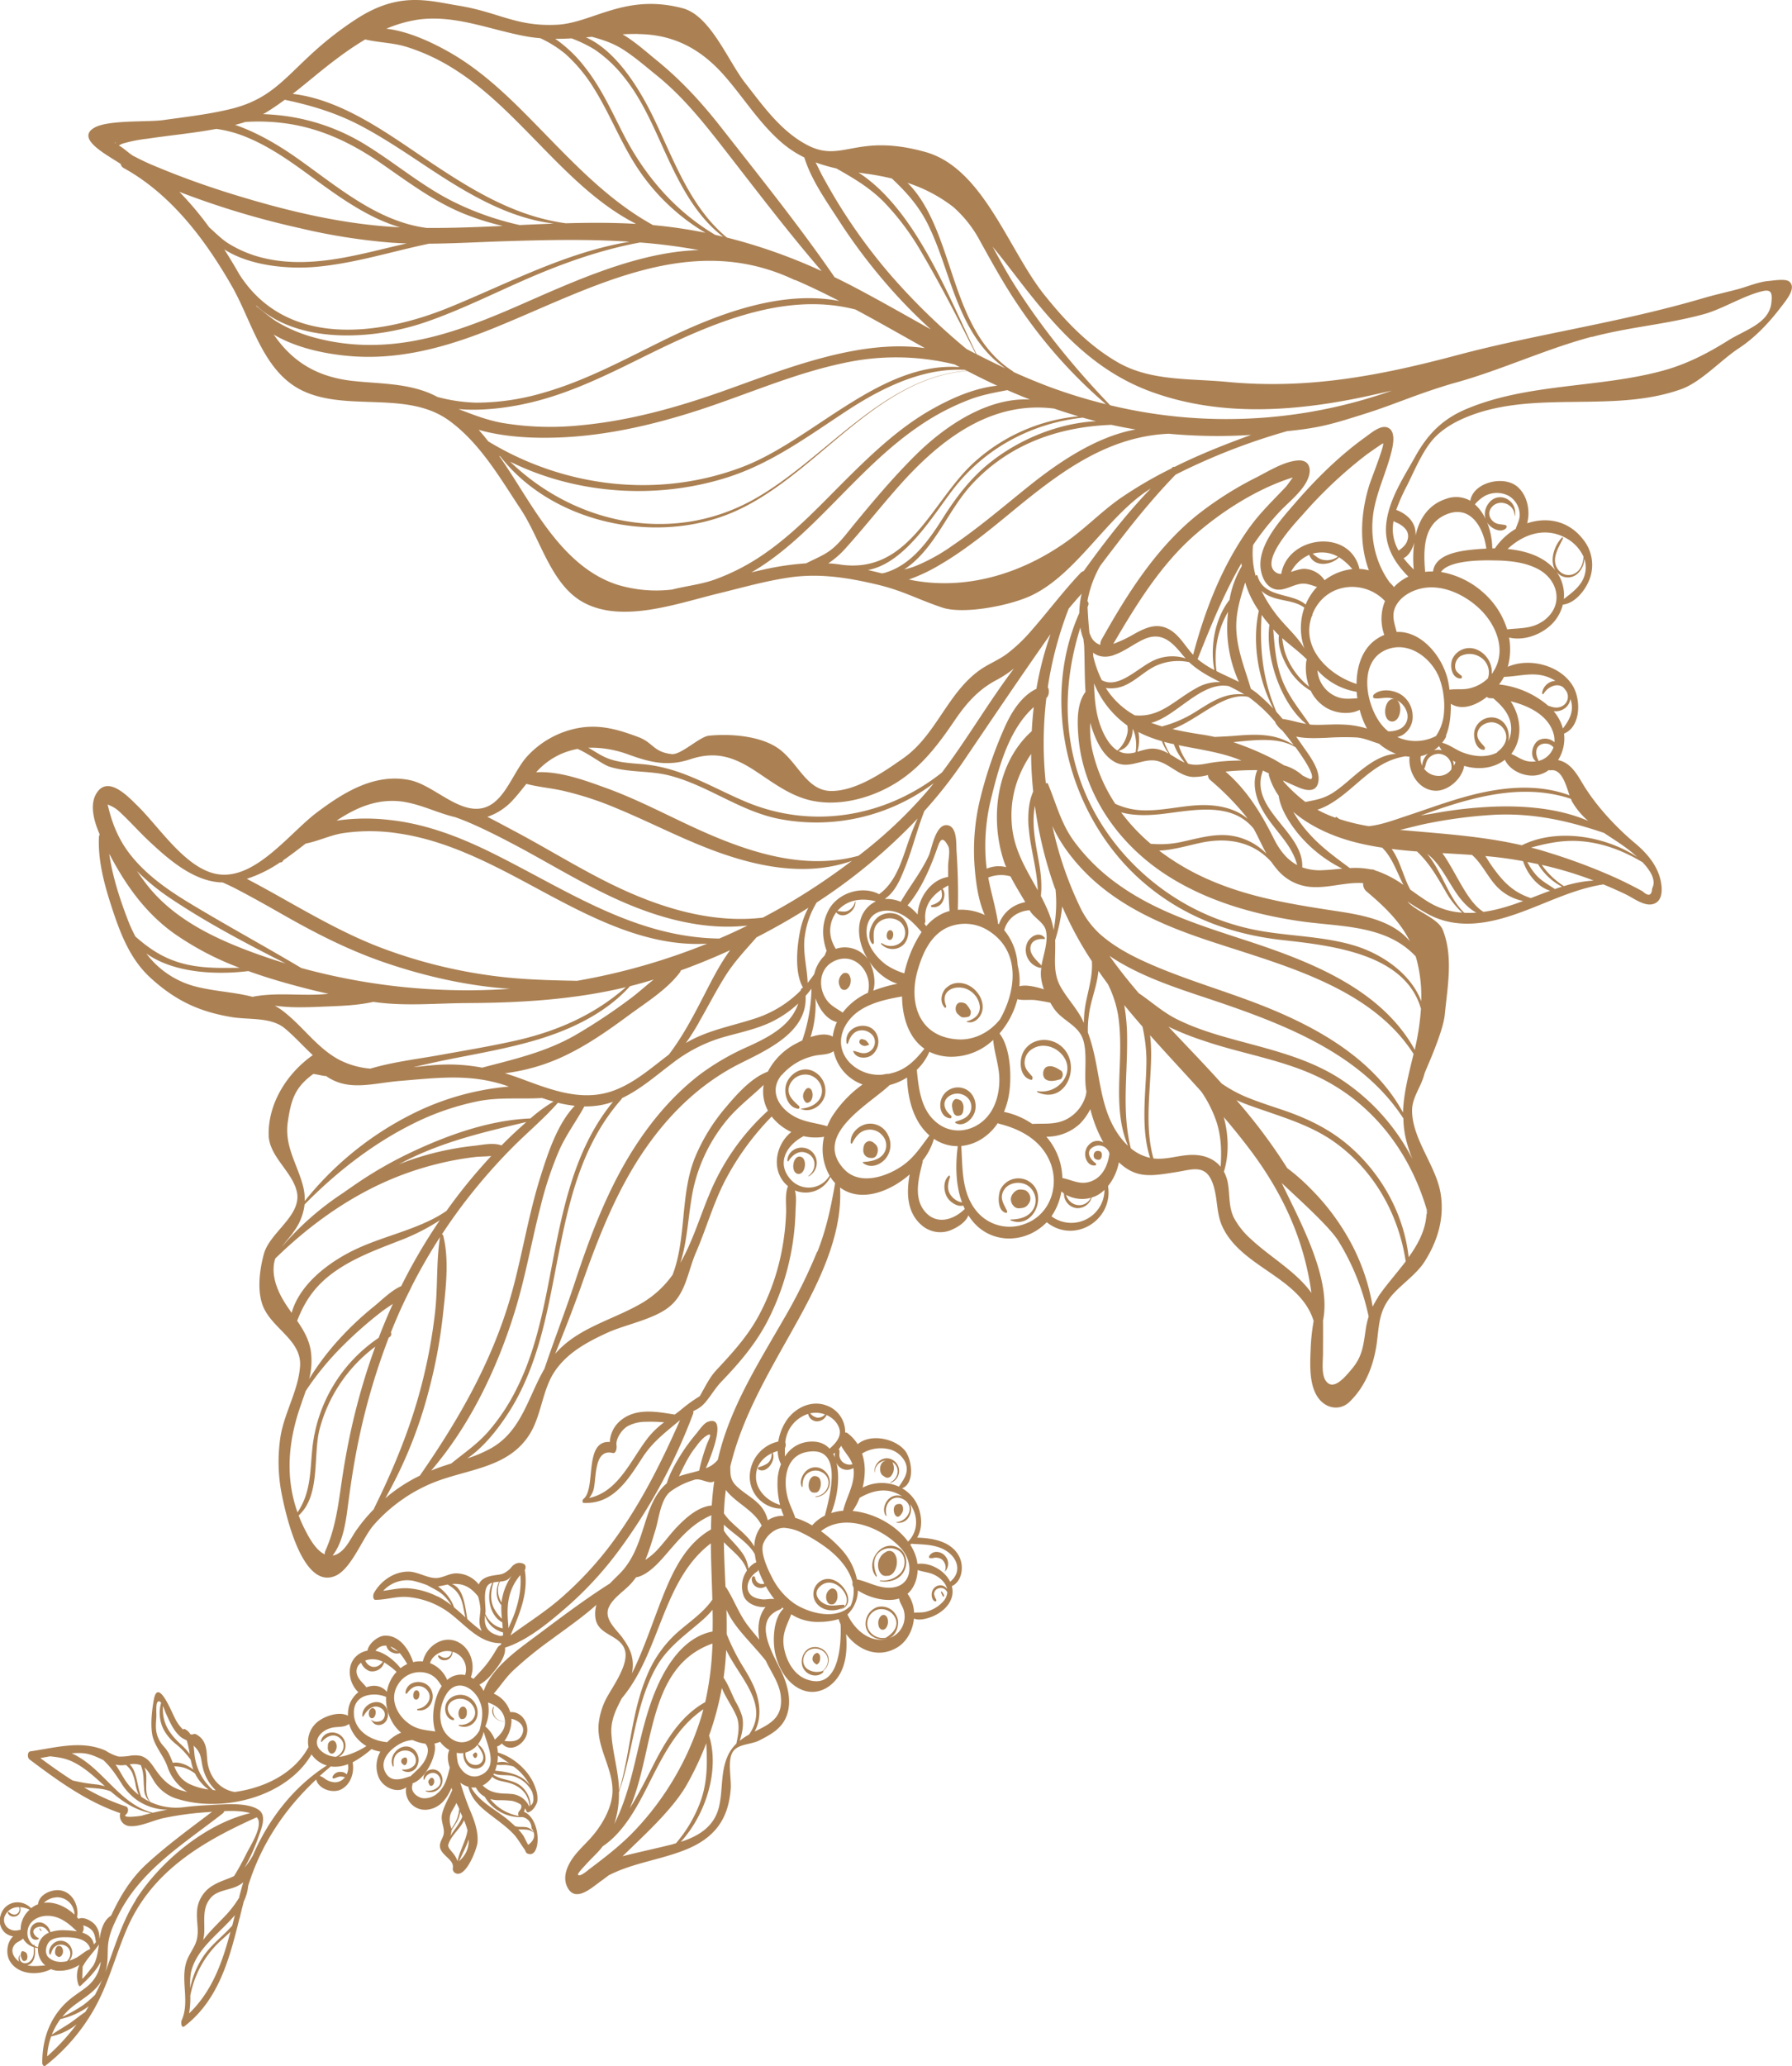 <svg xmlns="http://www.w3.org/2000/svg" viewBox="0 0 775.31 893.49"><defs><style>.cls-1{fill:#ab8154;}</style></defs><g id="Livello_2" data-name="Livello 2"><g id="Livello_1-2" data-name="Livello 1"><path class="cls-1" d="M52.22,70.91a2.51,2.51,0,0,0,1.14,1.68c20.61,11.32,35.4,31,46.9,51.05,8.93,15.58,13.48,37.21,30.75,45.38,19.35,9.16,45.2-.33,63.35,12.91,13.39,9.76,22,24.82,31,38.39,8.52,12.92,13,32.36,26.82,40.07,16.82,9.38,40.76.6,58.61-3.74,10.41-2.53,20.73-5.52,31.36-7,12.57-1.73,24.44.14,36.69,3,11.72,2.72,17.18,6.15,28.69,10.06,9,3.08,28.71-.6,38.32-5,20-9.21,33.36-34.93,52-46.42-10.6,11-20,23.2-29,35.69a2.93,2.93,0,0,0-1.47.93c-7.49,7.92-14,16.66-21.17,24.81a68.29,68.29,0,0,1-10.8,10.22c-3.72,2.68-8,4.3-11.74,7-13.85,10-18.73,28-32.76,37.9-8.69,6.12-20.31,14.15-31.07,14.23-11.08.09-14.63-12.79-23.55-18.71-7.68-5.09-20-6.14-29.58-5.2-4,.39-12.09,8.39-16.06,7.95-8-.87-7.94-4.9-14.4-7.33-8.68-3.26-16.6-5.62-26-3.94a39.92,39.92,0,0,0-21.94,12c-7.15,7.63-10.62,23.42-22.81,22.92-9.53-.39-19.11-10.59-28.36-12.42-15.07-3-28.33,5.25-39.89,13.9s-25.74,28-41.39,27c-14.41-.9-26.38-19.92-36-29.39-3.88-3.8-13-13.93-18.07-5.85-3.07,4.88-1.31,11.73,1.35,17.88A3.06,3.06,0,0,0,42.8,362c-.48,10.87,2.68,21.76,6.08,32,3.57,10.72,7.8,21.23,16.36,29,10.87,9.86,21,14.48,34.75,16.82,7.74,1.32,17.19-.1,23.24,4.92,4.29,3.58,8,7.78,12.1,11.57-11.19,7.86-19.37,20.88-19.09,34.55.2,9.27,10.06,15.65,12.14,24.3,2.51,10.41-11.54,17.6-14.17,27-2,7.17-3.16,16.82-.09,23.48,4.25,9.23,16.42,14.22,15.7,25.14-.69,10.53-6.92,20.33-8.52,30.86a72.32,72.32,0,0,0,.61,24.64c1.84,9.32,9.09,41.23,23.14,35.24,7-3,11.87-16.56,16.59-21.94A67.83,67.83,0,0,1,174.76,648s0,0,.07,0l.24-.23a69.61,69.61,0,0,1,11.39-6.17c15.16-6.42,33.31-6.29,42.74-21.42,5.11-8.2,5.46-19.44,11-27.4s13.88-12.41,22.44-16.36c7.87-3.63,20.24-5.79,27-11.34,7.21-5.91,7.84-15.07,11.51-23.53,4.41-10.18,7.38-20.93,12.47-30.82a116.7,116.7,0,0,1,20.25-27.87,23,23,0,0,0,8.49,6.69c-6.55,5.2-8.79,15.78-2.68,22.27a13.08,13.08,0,0,0,1.23,1.14c-1.42,3.73-.66,7.81-.81,11.76a107.84,107.84,0,0,1-1.7,15.31,98.6,98.6,0,0,1-10.26,29.18c-4.91,9-11.41,16-18.31,23.43-3,3.23-4.86,7.39-7.1,11.19a60.42,60.42,0,0,0-8,5.76c-.93.75-1.86,1.45-2.8,2.15-7.67-1.21-16.51-2.94-23.09,2.31a12.77,12.77,0,0,0-5,9.55c-11.43-.74-5.78,20.22-11.42,24.66-.38.29-.68,1.62.09,1.67,12.79.7,19.28-10.12,25.49-19.65,4.53-6.95,10.14-11,16.23-16.15-8.29,18.76-17.4,37-29.74,53.54a151.48,151.48,0,0,1-21.85,23.49c-6.88,6-14.51,10.74-21.78,16.09,3.73-8.9,7.65-17.6,6.3-27.65a2,2,0,0,0-.14-.48c.47-.75.57-2.31-.3-2.7a3.85,3.85,0,0,0-4.17.17c-1,.57-1.47,1.54-2.34,2.27-2.76,2.3-3.66,1.93-6.83,2.48-2.82.48-5.24,1.45-6.24,3.87a12.58,12.58,0,0,0-9.38-4.78c-3-.15-5.35,1.53-8.19,1.94-4,.59-8.54-2.64-12.71-2.71-6.26-.09-12.1,3.92-15.1,9.32-.37.66-.57,2.89.7,2.89,4.77,0,9.23-1.67,14.13-1.21a35.57,35.57,0,0,1,15.74,5.4c8,5.08,14.2,14.69,24.45,14.56l.09,0a4.33,4.33,0,0,0-.18.73c-1.11.36-1.54,1.37-2.29,2.58a53.51,53.51,0,0,1-3.62,5.44c-1.85,2.38-3.9,4.49-5.94,6.68a10.93,10.93,0,0,0-1.15-.72c2.28-6-.57-13.85-7.06-15.82-6.12-1.85-12.36,3.07-13.68,9a12.31,12.31,0,0,0-4.2.3c-1.81-5.57-6-11.76-12.39-11.44-2.78.14-6.88,3.31-7.38,6.49a9.05,9.05,0,0,0-4.74,2.3c-4.5,4-3.44,11.72.8,15.65a11.86,11.86,0,0,0-4.12,6.31,15.45,15.45,0,0,0-.38,3.84c-3.89-2-10.25.2-13.34,2.84a11.08,11.08,0,0,0-3.69,10.79,2.37,2.37,0,0,0-.26.37c-6.38,11.36-19.23,17.31-31.72,19-5.92-1-10-5.34-11.47-11.31-.74-3-.28-6.44-1.41-9.35a7.6,7.6,0,0,0-3.13-3.87c-1.7-1.2-1.7,0-3.17-.43a5.28,5.28,0,0,0-2.51-2.28.45.45,0,0,0-.59.27l-.22-.18a17,17,0,0,1-3.32-4.69c-1.47-2.72-7.39-17.86-9.17-8-.81,4.46-1.42,10.12-.74,14.63.79,5.24,4.92,9.29,6.62,14.22a20.58,20.58,0,0,0,8.57,10.92c-6.51-1.22-10.1-4.31-14-10-1.62-2.38-3.24-4.77-6.2-5.55a13.91,13.91,0,0,0-4.12-.11,24.34,24.34,0,0,1-5.46.41,19.39,19.39,0,0,1-5.44-2.52c-10.46-4.69-21.65-1.31-32.61.27-1.43.2-1.33,2.8-.43,3.47C25,770.08,37.4,779.11,52,784.11a4.52,4.52,0,0,0,4.43,5.63c4.4.28,10.11-2.62,14.5-3.52a137.38,137.38,0,0,1,18.83-2.53l2-.17c-9.51,7.2-19.2,14.26-28,22.28-7.08,6.43-11.65,14-15.68,22.61h0c-3.16,2-4.27,5.67-4.93,9.62l-.17.19a8.46,8.46,0,0,0-1.67-5.6c-1.31-1.73-5.12-4-7.34-2.76-.22-.26-.44-.52-.67-.77a1.16,1.16,0,0,0,.06-.22c.76-4.64-1.77-10.06-6.63-11.24-3.89-.95-9.87,1.45-10.27,5.88a11.33,11.33,0,0,0-3,1.72c-4.4-4.45-11.77-2.92-13.31,3.48a7.06,7.06,0,0,0,2,7.11,7.07,7.07,0,0,0,3.54,1.58C3,839.84,2.41,844.85,4.2,848c3.43,6,12.18,6.52,17.85,3.58a9.94,9.94,0,0,0,2.3.65,15.76,15.76,0,0,0,10-2.52,11.57,11.57,0,0,0-.4,8.65c.19.55.58.78,1,.35,3.31-3.09,6.59-6.32,8.66-10.38a16.18,16.18,0,0,1-5.35,10.29c-2.46,2.12-5.29,3.77-7.81,5.82-8.53,7-12.25,17-12.15,27.79,0,.62.61,1.68,1.36,1.09a83.07,83.07,0,0,0,21.23-24.76,84.86,84.86,0,0,0,3.92-8l0,0s0,0,0,0c3.74-8.7,6.4-17.86,10.16-26.57,10.71-24.76,32.64-37.58,56.1-48.08a3.27,3.27,0,0,1,.87,1.83c.53,4.06-3.39,10.09-5.13,13.53s-3.5,6.81-5.54,10.05c-2.9,1.43-6.1,2.22-8.88,3.92a13.88,13.88,0,0,0-7.17,11.69c-.29,5.12,1.48,9.49-1.09,14.57-1.47,2.92-3.14,5.06-3.87,8.32-1.77,7.94,1.76,16.28-1.68,23.94-.32.7-.21,3.64,1.24,2.52,14.88-11.48,19.46-29.25,23.8-46.67.07-.19.17-.37.23-.57a.39.39,0,0,0,0-.3c.55-2.19,1.09-4.38,1.66-6.54a19.45,19.45,0,0,0,1.87-6.67c5.63-18.12,15.87-33.27,29.4-45.95,1.09,4.19,7.2,6.18,10.91,4.22,4.12-2.19,5.69-7.31,4.88-11.66h0a45,45,0,0,0,8.15-5.72,17.27,17.27,0,0,0,3.84,1.1,12.79,12.79,0,0,0-.77,11c1.9,4.68,8.28,7.3,11.95,4.38A8.28,8.28,0,0,0,185,782.6c5.36-.7,8.44-4.8,10.36-9.49.08.37.17.73.27,1.1-1.48,3.44-3.6,6.75-4.38,10.39-.65,3,1,5.37.77,8.1-.16,2.11-1.93,3.72-1.67,6,.42,3.65,6.11,5.45,5.59,9a2.2,2.2,0,0,0,.76,2.16c4.62,3.18,9.67-10.38,9.89-13.07.4-5.07-1.54-9.91-3.46-14.5-1.55-3.73-2.76-7.56-4-11.35a10.62,10.62,0,0,0,3.48,1.77c1.17,4.53,3.87,7.57,7.77,10.73s7.93,5.79,11.39,9.29c2.19,2.2,3.32,4.56,5.15,7,.36.49.53,1.48,1.12,1.78,6.09,3,6.53-14.58-1.33-18a5.78,5.78,0,0,0,.4-1.49,6.31,6.31,0,0,1,.68,1.29.68.68,0,0,0,.78.44c2.28-.57,3.8-3.9,3.9-4.76a12,12,0,0,0-.79-5.7c-2.18-6.89-9.14-13.35-16.26-15.38a18.78,18.78,0,0,0-.37-2.59,6.48,6.48,0,0,0,2.11-1.33c3.59,4.26,9.67.34,10.76-4.05,1.13-4.57-2.17-9.92-7.17-9.5a12.54,12.54,0,0,0-7.14-8c2.85-3.27,5.24-7,8.42-10a165.26,165.26,0,0,1,16.26-13.23c6.59-4.88,13.56-9.66,19.76-15.19a13.49,13.49,0,0,0-.43,5.71c1.08,7.67,10.54,7,12.73,13.83,1.83,5.72-4.61,14.91-7.21,19.49A30.7,30.7,0,0,0,259,745.56c-.89,10.16,6,18.67,6,28.8,0,6.95-4.21,14.45-8.79,19.77-2.43,2.83-5.22,5.31-7.54,8.25-3,3.84-5.72,9.32-3,14.14,3.52,6.25,10.42-.24,14.15-2.89q1.79-1.27,3.51-2.61c10.53-5.39,21.85-6.58,32.9-10.93,12.95-5.09,18.9-13.29,19.92-26.43.33-4.18-1.34-11.66.58-15.49,2.08-4.16,7.9-3.5,11.84-5.52,4.86-2.5,9.55-5,11.67-10.36,2.33-5.93.82-12.6-1.63-18.23-3.34-7.64-13.92-23.07-1.19-28a2,2,0,0,0,1-.91l.57.51c-4.23,4-4.64,12.67-3.88,17.85,1.05,7,5.36,15.07,12.5,17.52,6.48,2.23,12.69-1.53,15.84-7.22,2.82-5.08,3.07-11.26,2.62-17.14,5.05,6.91,13.82,10.78,22.13,5.78,4.2-2.52,6.74-7.44,7.22-12.48,2.27,1,5.73,0,7.78-.81,3.68-1.46,7.31-4.31,8.53-8.21a8.86,8.86,0,0,0,.08-5c4.51-2.06,5.28-8.56,3.26-12.66-3.29-6.68-11.42-8.14-18.26-8.33,2.9-4.8,1.88-12.21-1.4-16.73a16.56,16.56,0,0,0-5.1-4.6c5.7-2.21,4.19-12.76,1.14-16.4-4.37-5.21-14.89-7.36-20.38-2.67a17.89,17.89,0,0,0-4.49-4.85,1.21,1.21,0,0,0-.93-.18,12.07,12.07,0,0,0-8.24-11.77c-6.31-2.28-13,.89-16.81,6.06a23.29,23.29,0,0,0-3.88,9.59,15.73,15.73,0,0,0-12.34,15.08,13.74,13.74,0,0,0,13.56,13.94,25.12,25.12,0,0,0,1.17,3.12,11.56,11.56,0,0,0-6.94,1.92,14.34,14.34,0,0,0-4.47-7.59c-2.35-2.23-5.15-3.86-7.62-5.92-2.25-1.87-3.62-3.34-4-6.34a27.58,27.58,0,0,1-.09-3.49c4.82-20.26,15.36-38.42,25.67-56.79,10.54-18.78,23.08-41.42,21.78-63.8,8.61,6.49,21.13,2.23,30.13-5.64-1.48,8.15-1.25,16.93,5.76,22.43a12.19,12.19,0,0,0,12.94,1.26c2.6-1.2,5.64-3.21,6.7-6a26,26,0,0,0,2.52,3.33c7.4,8.22,19.64,8.72,28.38,2.26a22.29,22.29,0,0,0,3-2.61c12,9.62,28.9-1,26.52-15.64a23.45,23.45,0,0,0,4.69-10.27c7.7,7.27,14.38,5.86,24.79,4.23,8.37-1.32,15-4.69,17.32,11.36.61,4.24.87,8.37,2.71,12.29,8.33,17.75,33.59,21.68,39.45,40.74a88.12,88.12,0,0,0-1.28,11.77c-.24,6.09-.71,13.94,2.12,19.59,3.32,6.65,10.32,7.81,14.65,3.64,7.21-6.93,10.78-16.63,11.95-26.43.94-7.86,1.13-13.12,6-19.17,4-4.86,11-9.54,14.37-14.8,5.83-9,8.9-19.21,7.1-29.89-2-11.95-12.45-23.61-12.32-35.94.07-5.65,4.06-10.23,5.37-15.78.23-1,8-17.57,8.78-25.5,1.19-12.26,3.72-25.06-.86-36.6-2-5.09-11.88-8.15-15.25-12.27a110,110,0,0,0,9.58,5.8c7.64,3.9,15.89,4.46,24.27,3.06,17.7-3,33.16-13.57,50.86-16.29,3.29,1.36,6.54,2.79,9.74,4.33S711.31,392,715.1,391c4.39-1.15,4.16-6.55,3.4-10.1-1.43-6.68-6-12-11.13-16.27-7.93-6.65-16.21-15.45-21.87-24.49-2.71-4.35-5.51-10.27-11.39-11.42a17.89,17.89,0,0,0,2.28-5.55,17.29,17.29,0,0,0,.29-5.91c7.34-3,7.35-14.7,3.83-20.58-5.32-8.91-18.69-12.46-28.16-8.32a28.43,28.43,0,0,0,.55-12.66c7.37,1.83,16.4-2.22,20.54-8.22a18.48,18.48,0,0,0,2.72-6c5.32-.57,9.73-6.23,11.53-10.9A17.46,17.46,0,0,0,685,233.37c-6.34-8.31-15.83-9.92-24.26-7.06a20.53,20.53,0,0,0,.53-3.59c.18-4.5-1.34-9.39-4.9-12.34-5.9-4.9-18.9-1.83-20.25,6.18a12.46,12.46,0,0,0-10.54-.8c-7.66,2.52-11.51,8.69-13.14,15.81,0-.24,0-.47,0-.68.09-5.17-3.85-8.69-8.36-10.38a79.87,79.87,0,0,1,4.53-10.26c3.13-6.21,6.06-13.42,10.31-18.94s10.83-9.16,17.3-11.61c28.83-10.93,62.16-1,91.16-11.4,8.5-3,17.36-12.74,24.89-17.66,7.08-4.64,13.16-11.13,18.35-17.95,2.08-2.74,6.84-8.22,3.48-10.94-1.65-1.34-7-.39-9-.23-4.24.34-9.28,2.51-13.41,3.6-4.87,1.28-9.79,2.36-14.62,3.78-36.53,10.76-71.82,15.42-106.48,24.65-33.4,8.89-64.7,14.94-99.63,11.61-16.32-1.55-33.19-.27-47.43-8.51-12.67-7.33-22.65-17.85-31.72-29.17-15.56-19.43-26.39-54.78-51.48-61.76-29.82-8.29-35.8,4.78-50.74-2.83-11.63-5.93-19.36-17-27.19-27-7.48-9.59-15-29.1-27-32.31C270.61-3,256.58,9.78,241.29,10.68c-17.76,1-25.45-5.37-42.65-8.19C185.13.27,172.7-3.8,154.15,8.24,126,26.56,123.3,41.41,99.81,47.13c-9.57,2.34-19.41,3.43-29.15,4.8-6.72.94-23.62-.14-29.7,3.22-8.49,4.71,5,11.63,11.26,15.76m228.43,550.5c-7.55,9.42-12.85,23.68-25.75,26.41a11,11,0,0,0,1.72-3.05c1.61-4.14-.16-18.47,8.44-16.41,1.56.38,1.84-2.31,1.69-3.21-.48-2.89,2.26-6.83,4.63-8.28a16.53,16.53,0,0,1,8-2,68.1,68.1,0,0,1,7.95.22,37.85,37.85,0,0,0-6.68,6.31M39.12,834.15c1.89,1.56,2,3.55,2.39,5.75l-.91,1c-.45-2.82-2.47-4.3-5-5.11a3.31,3.31,0,0,0,.41-2.93l-.1-.18a7.16,7.16,0,0,1,3.17,1.47M24.38,820.51A7.55,7.55,0,0,1,32.22,828c-3.65-3.47-8.59-5.73-13.24-5.09a8.39,8.39,0,0,1,5.4-2.36m-4.64,8c5.6-.37,9.75,3,13.53,6.68a39.88,39.88,0,0,0-4.92-.46,17.25,17.25,0,0,0-6.56.81c-.67-3.15-4.38-5.61-7.27-3.37-2.5,1.93-1.9,7.75,2,6.47.2-.06.32-.55.08-.63a3.55,3.55,0,0,1-2.14-2.33c-.3-1.35,1.13-2.18,2.26-2.42,2.13-.47,3.45.94,4.43,2.53a7.48,7.48,0,0,0-4.65,6l0,.3a6.28,6.28,0,0,1-1.59-.67c0-.16-.06-.32-.1-.47s-.25,0-.25.12a.76.76,0,0,1,0,.15,6.48,6.48,0,0,1-2.64-6.15c.43-4,4.05-6.31,7.82-6.56m-15.6,5.69a4.45,4.45,0,0,1-2-5.79,6.32,6.32,0,0,1,6.18-3.66,2.43,2.43,0,0,1-1.18,3c-1.31.55-2.48-.18-3.44-1-.22-.19-.38.2-.32.38.57,1.91,3.27,2.19,4.59.9a3.17,3.17,0,0,0,.72-3.28,10.45,10.45,0,0,1,4.11,1.08c-.27.25-.53.51-.79.8a11.2,11.2,0,0,0-3.07,7.86c-1.71.39-3.15.64-4.8-.31m4.63,11.46c.06-.08,0-.3-.12-.18a2.51,2.51,0,0,0-.33,2.88c-2.42-1.76-4.18-4.8-1.9-7.49,1.06-1.26,2.51-1.38,3.54-2.56a8,8,0,0,0,4.64,3.75c.1,2.16.18,4.43-1.53,6a3,3,0,0,1-2.78.88,2.28,2.28,0,0,1-1.52-3.31m3,4.26c3.25-.8,3.68-4.75,3.27-7.73a10,10,0,0,0,1.41.31,9.06,9.06,0,0,0,3.13,7.5c-2.65.14-5.25.53-7.81-.08m21-3.16A16.68,16.68,0,0,1,30,847.9a5.24,5.24,0,0,0-1.44-8,4.71,4.71,0,0,0-5.43.57c-1.29,1.1-2.31,3-1.69,4.66.13.36.46.06.54-.14.51-1.25.79-2.48,2-3.3a4.15,4.15,0,0,1,3.57-.53c3.34,1,3.74,4.84,1.38,7-2.81.62-5.79.37-8-1.73-1.89-1.8-1-5.87,1-7.27,1.64-1.18,4.14-1.4,6.1-1.38,4,0,9.63.47,11,4.94h0l-.23.27c-2.1.84-4,2.75-6,3.76m7.48,3.39c-.34.52-4.43,5.82-4.71,5.59l.18-5.21a25.89,25.89,0,0,1,2.87-4.24c1.47-1.92,3-3.55,4.19-5.43-.49,3.48-1,6.9-2.53,9.29M77.49,82.93A363.5,363.5,0,0,0,129.42,98.6a262.42,262.42,0,0,0,40,6.35c2.18.15,4.35.25,6.54.33-9.77,2.18-19.47,4.84-29.24,6.48-10.85,1.82-22,2.42-32.8-.2a51.36,51.36,0,0,1-14.65-6c-3.33-2-5.92-4.75-8.76-7.25a137.42,137.42,0,0,0-13-15.43m25.82,35.38q-3-5.24-6.28-10.39c11.35,7.28,28,8.59,39.82,7.52,16.65-1.5,32.53-6.62,48.75-10,10.79-.07,21.61-.71,32.36-1.05,18-.57,36.29-1,54.38.2-27.39,4.54-52.26,17.89-77.95,28.39-31.19,12.73-71,17.28-91.08-14.63m7.47,13.76c18.29,17,50.73,14.94,73,7.36,17.59-6,34.05-14.79,51.22-21.78,13.69-5.57,27.5-10.12,41.9-12.77a240.32,240.32,0,0,1,25.4,3.29c-26.58.74-54.61,13.79-77.28,23.7-19.84,8.68-40.67,16.87-62.62,17.28a91.64,91.64,0,0,1-27.8-3.55,64.09,64.09,0,0,1-14.23-6.08c-3.39-2-6.23-4.66-9.36-7l-.27-.5m78.3,39.54c-1.33-.67-2.67-1.31-4.06-1.85-10.48-4.08-21.74-3.76-32.73-5-13-1.52-23.35-6.54-31.5-16.85-.81-1-1.58-2.09-2.34-3.16,10.68,6.37,25,8.91,35.86,9.5,20.68,1.13,40.63-4.69,59.6-12.4,41.9-17,84.8-42.28,130.06-20.63.07,0,.11,0,.12-.08,6.46,2.8,12.79,5.87,19.05,9.09-24.87-4.8-52,5.36-74.54,16.27C271,155,253.77,164.57,234.88,169.91a103.13,103.13,0,0,1-28.82,4.23,71.68,71.68,0,0,1-17-2.53m37.54,3.13c17.72-3.69,34-11.59,50.15-19.59,28.53-14.16,61.74-29.55,93.42-21.27,10.08,5.39,20,11.09,30,16.67-29.14-4.16-62.24,9.75-88.13,18.87-19.81,7-40.33,12.65-61.31,14.55a125.59,125.59,0,0,1-33.26-1.05c-6.77-1.2-12.9-3.63-19.09-6,9.61.84,19.68-.39,28.22-2.16m-15.33,16.13c-1.35-1.7-2.72-3.37-4.17-5,11.84,3.37,25.18,3.76,36.13,3.25,20.19-.94,40.15-5.6,59.32-11.85,20.69-6.74,40.75-15.69,62.12-20.21a106.1,106.1,0,0,1,48.43.56l2.12,1.13c-34.32-2.54-63.43,31.5-93.89,43.12-36.39,13.89-77.07,9-110.06-11m206.19-30.94.78.4c-36.88,2.94-62,39.29-93.08,56.14-35.18,19.08-76.68,9.9-104.43-16.82,28.62,14.14,63.1,16.45,93.46,6.95,19.43-6.07,35.28-17.89,52.1-28.91,15.18-9.95,32.91-18.72,51.17-17.76M309.26,250.62c-6,2.15-12.39,2.78-18.49,4.34a57.64,57.64,0,0,1-23.67-2.09c-16-5.16-26.9-18.74-35.9-32.26-5.13-7.7-9.9-15.84-15.27-23.49l.54.3c22.24,28.44,65.78,38,98.72,24.91,36.83-14.65,62.25-58.64,103.25-61.91,4.3,2.22,8.63,4.36,13,6.38-10.05,1-20.32,5.68-28.51,10.33-13.21,7.51-24.44,17.94-35.19,28.55-11.89,11.74-23.32,24.38-37.16,33.89a92.82,92.82,0,0,1-21.32,11.05m39.49-7a121.14,121.14,0,0,0-18.84,2.8c-1.6.35-3.2.73-4.81,1.12l.79-.46c13-7.71,23.8-18.44,34.36-29.13,11.86-12,23.59-24.34,37.64-33.84a103.63,103.63,0,0,1,22.1-11.5c5.22-1.93,10.51-2.86,15.83-3.89q4.86,2.13,9.78,4.07c-18.27-1-36.63,11.34-49.31,23.87-9.59,9.48-18.46,20-27,30.41-2.95,3.58-5.73,7.43-9.35,10.38-3.37,2.73-7.39,4.2-11.16,6.17m14.76.49a.38.38,0,0,0-.18,0c-1-.13-2-.25-3-.35-.67-.07-1.33-.09-2-.14a37.41,37.41,0,0,0,7.28-6.29C373.64,228.49,381.1,219,389.1,210c17.65-19.85,39.63-36.82,67-33.29,3.48,1.2,7,2.3,10.49,3.33a78,78,0,0,0-45.51,20.26C403,217,393.37,248.52,363.51,244.16m18,3.79c-2-.49-4-1-6-1.43,16.15-3,28.1-23.58,36.94-35,13.77-17.81,34-28.5,56-30.91,1.89.54,3.8,1.06,5.72,1.54-16.5.89-33.09,7.83-45.66,17.76-8.65,6.83-15,15.33-20.86,24.59-6.74,10.67-14.14,20.3-25.27,23.33-.28,0-.56.09-.84.15m14.54-5.57c10.14-9.44,15.17-23.06,24.59-33.16,16.16-17.32,37.51-24.69,60.18-25.52,3.47.76,7,1.45,10.48,2-17.14,3.08-33.6,14.39-46.45,24.7-10.77,8.65-21.22,17.63-32.66,25.41a79.58,79.58,0,0,1-16.23,9,33.91,33.91,0,0,1-4.76,1.41,38.77,38.77,0,0,0,4.85-3.83m89.09-27.26c-8.37,5.78-15.37,13.15-23.63,19-19,13.53-42.24,20.93-65.53,17-.94-.17-1.87-.36-2.81-.54a74.09,74.09,0,0,0,13.15-6.19c11.43-6.65,21.81-15.2,32-23.58,20.49-16.88,40.89-32.1,67.3-33.27a229.1,229.1,0,0,0,35.63.51c-10,3.61-19.9,7.51-29.6,12.11-1.19.56-2.36,1.16-3.54,1.74-.25-.14-.55-.11-.9.21l-.51.48a176.62,176.62,0,0,0-21.55,12.54m-30.7,59.19a142.46,142.46,0,0,0-6.07,23.52c-6.53,3.1-10.87,10.22-13.69,16.55A182.46,182.46,0,0,0,424.19,345a94,94,0,0,0-2.57,29.14c.5,6.77,1.46,14.9,4.42,21.56a23.57,23.57,0,0,0-11.63-2.25c.24-8.52,0-17.09-.57-25.58-.18-2.89.36-10.44-4-11-5.13-.69-6.77,10.51-8,13.13-3.32,7.16-8.22,13.26-12.15,20a15,15,0,0,0-4.36-1.15,13,13,0,0,0-2.24-.06l-.16-.13c4.58-3.18,6.75-8.76,8.78-13.87,3.15-7.89,5.1-16.21,8.23-24.08a197.59,197.59,0,0,0,16.84-21.4c12.41-18.33,24.84-36.77,37.64-54.94m-9.37,83.33c.72,9.37,3.65,18.05,3.93,27.3-4.75-8.67-10-16.82-11.1-27.29-1.27-11.77,1.91-22.32,8.24-31.66,0,5.44.35,10.88.89,16.28-2.13,4.69-2.33,10.47-2,15.37m162,123.42c-12.6-23.2-37.13-36.93-61.44-46.47-16.74-6.56-34.21-11.4-50.57-18.89-6.85-3.13-13.61-6.89-19.25-11.94a38.22,38.22,0,0,1-7.95-10.48,156.6,156.6,0,0,1-12.48-36.13c3.77,8.44,10.05,16.15,16.19,22,13.66,12.91,30.81,20.55,48.4,26.58,31.88,10.92,72.34,19.82,91.67,50-2,8.42-4.31,16.82-4.57,25.38M469.65,500.45c.49,2.11,2,3.9,4.3,3.53.36-.06.36-.73.12-.9-2.63-1.83-4.65-5.42-.71-7.23A4.76,4.76,0,0,1,480,498.8l0,.12c-.61,4.58-2.63,9.5-7.07,11.59-5.08,2.39-8.62-.11-13.3-1.07a29.49,29.49,0,0,0-.93-6.57,28.59,28.59,0,0,0-6-11.29,21,21,0,0,0,14.69-5.76,26.46,26.46,0,0,0,4.34-6.15,59.28,59.28,0,0,0,5.66,14.42,4.91,4.91,0,0,0-5.81.54,5.86,5.86,0,0,0-1.93,5.82M472,518c-2.72,4.93-9.17,3.88-10.78-1.28A14.53,14.53,0,0,0,472,518m-2.15-44.61a16.68,16.68,0,0,1-6.36,9.37c-5.38,3.93-10.85,3-16.89,3.29a33.3,33.3,0,0,0-12.23-5.2,33.74,33.74,0,0,0,2.33-8.63c.95-7.06.53-19.06-4.26-25.29a36.4,36.4,0,0,0,7.74-14.82c2.42.65,5.29.09,7.85.41,2.15.28,4.26.71,6.37,1.1.49.83,1,1.65,1.54,2.46,3.59,5.32,10.38,7.09,12.55,13.22,2.26,6.36.24,16.07,1.54,22.66,0,.08,0,.16,0,.24a9.58,9.58,0,0,1-.22,1.19m-117-41.71c1.56,4.52,4.82,9.35,9.28,10.31a21.23,21.23,0,0,0-1.8,6.31c-2.61-1.49-6.22-.95-9.6.2a47.36,47.36,0,0,0,2.12-16.82M247.53,455c8.6-4.45,16.64-10.13,24.41-15.86,7.55-5.57,16.67-11.18,22.32-18.75a2.27,2.27,0,0,0,.29-.72q10.83-3.93,21.34-8.75C311,417.57,307.2,425.46,304,431.6c-4.38,8.5-8.91,17-14.65,24.49-7.7,5.83-15.06,12.43-24.22,15.68-14.1,5-28-1-41.22-5.82-1.84-.66-3.65-1.25-5.45-1.81a84.12,84.12,0,0,0,29-9.12m-38.89,6.69a77.37,77.37,0,0,0-21-1.07c-2.84.23-5.75.56-8.69.87,4.75-1.09,9.49-2.2,14.18-3.14C204.78,456,216.53,454,228,450.89c16.29-4.35,33.11-11.67,44.58-24.41q5.15-1.29,10.24-2.87c-3.5,2.79-6.86,5.86-10.21,8.34a248.08,248.08,0,0,1-23.48,15.58C236.19,455,222.65,458,208.64,461.71m93.64-19.43c3.92-6.75,7.45-13.73,11.62-20.33,3.89-6.17,8.72-11.2,13.4-16.58,7.64-3.92,15.15-8.18,22.44-12.8A37.65,37.65,0,0,0,346.09,403c-1.33,6.7-2.37,17.73,1.34,24.13a1.32,1.32,0,0,0-1,1.21,49,49,0,0,1-19,11.86c-10.52,3.54-21.1,5.17-30.68,10.85,2-2.78,3.81-5.7,5.58-8.75m45.83-37a36.94,36.94,0,0,1,5.18-15A240.45,240.45,0,0,0,397,354c-1.28,2.75-2.4,5.6-3.48,8.58-3.07,8.48-5.41,18.41-13,24l-.15.14c-7.14-3.81-17.19-.81-21.43,6.07a19.92,19.92,0,0,0-2.58,13.31,23.64,23.64,0,0,0,1.28,5.05c-.28.71-.58,1.42-.89,2.12a15.94,15.94,0,0,0-4.44,7.94q-1.35,2-2.88,3.84c-.21-6.61-2.13-13-1.3-19.8M434.19,372c.33,1,.71,2,1.12,3a13.24,13.24,0,0,0-8.41.68c-.13-1-.25-2-.33-3a84.65,84.65,0,0,1,2.07-26.64c3.36-13.83,7.72-30.51,18.62-40.25-.41,3.46-.69,6.93-.87,10.42-15.13,13.48-18.21,37.1-12.2,55.79m3,7c1.94,3.8,4.24,7.44,6.39,11.14a16.64,16.64,0,0,0-4.3,1.45,14.58,14.58,0,0,0-7.13,8.15c-.13-.12-.25-.25-.39-.37a1.83,1.83,0,0,0,0-.47c-1-6.59-3-12.88-4.19-19.39a14.79,14.79,0,0,1,9.62-.51M452,405.53c-2.69-3.14-7.08-.14-7.9,3.13a7.91,7.91,0,0,0,6,9.92c.23,0,.37-.11.46-.32a16.51,16.51,0,0,0-.14,4.53,24.79,24.79,0,0,0,1.22,5.08c-.72-.26-1.46-.5-2.24-.7-2.65-.66-5.74-1.32-8.35-.65a28.17,28.17,0,0,0-.78-9.17,25.67,25.67,0,0,0-5.78-15.06s0,0,0-.05a11.31,11.31,0,0,1,6.51-7.52,13.12,13.12,0,0,1,4.47-1.07c1.69,3.18,6.14,5.16,7,8.65,1.21,4.73-1,10.27-1.9,15.45a.64.64,0,0,0-.14-.42c-1.76-1.77-4.46-4.18-4.62-6.79-.22-3.62,3-4.75,6-4.41.27,0,.31-.45.18-.6M432.7,440.74l-.15.21c-4.41,5.48-11.09,9-18.21,8.54-17-1.08-21.48-16.13-17.14-30.46,2.07-6.86,5.22-13.94,11.79-17.49a18.8,18.8,0,0,1,18.4.78c14.21,8.66,12.46,25.74,5.31,38.42m-24.41-45.89a21,21,0,0,0-7.58,5.69c-.23-.35-.46-.7-.7-1.05a2.64,2.64,0,0,0,.33-1.48c-.6-6,2.48-10.21,6.88-13.24v0c.36,1.72.72,3.37-.64,4.8a8.19,8.19,0,0,1-3.52,1.85c-.32.1-.37.73,0,.82a4.28,4.28,0,0,0,4.86-2.51c.77-1.5,1.08-4-.13-5.35.81-.53,1.65-1,2.52-1.48.08,3.7.24,7.4.51,11.08a19.84,19.84,0,0,0-2.5.84m-11.27.72a23.2,23.2,0,0,0-4.4-4c5.8-6.75,9.8-16.12,12.69-24.26,1.07-3,2.1-6.81,4.94-1.26.91,1.79-.08,6.49-.08,8.4,0,1.61,0,3.22,0,4.83-7.36,1.1-12.87,8.94-13.19,16.31m1.7,7.53a51.43,51.43,0,0,0-6.24,13.22,46.08,46.08,0,0,0-1.23,4.63,30.07,30.07,0,0,1-7.75-3.63c-4.87-3.56-9.37-9.66-8.47-16,1.1-7.8,8.86-9,14.94-5.92,3.44,1.76,6.21,4.7,8.75,7.69m-21.84,14.36a12.2,12.2,0,0,0-15.29-7.09,22.14,22.14,0,0,1-1.69-3.56,13.34,13.34,0,0,1,2-12.36.43.43,0,0,0,.09.35c3.15,3.08,8.53-1.12,8.1-4.9,0-.09-.11-.12-.14,0a5.64,5.64,0,0,1-3.08,4c-1.58.68-3,.2-4.58.1,4.47-5.16,10.71-5.67,16.69-4.18a12.43,12.43,0,0,0-6.69,8c-3,10.44,5.3,24.39,16,27.63a62.74,62.74,0,0,0-10.46,3c1.11-3.48.29-8-.94-10.91M356.42,430.3c-2.29-5-1.39-11.37,3.78-14.28,9.25-5.21,17.69,4.44,15.3,13.33a28.09,28.09,0,0,0-10.91,8.56c-3.41-2.34-6.24-3.38-8.17-7.61m16.37,6.16c5.36-3.21,11.42-4.44,17.48-5.53.09,9,2.91,17.91,9.69,22.61-3.21,4-6.61,7.78-11.64,9.76a21.79,21.79,0,0,1-4,1.12,1.47,1.47,0,0,0-.56,0,13.1,13.1,0,0,0-1.8.32,17.71,17.71,0,0,1-14.65-5.53c-6.91-7.8-2.63-17.88,5.44-22.72m29.31,18.36A21.69,21.69,0,0,0,412.35,457a26.37,26.37,0,0,0,17.36-7.28c.47,5.77,2.68,11.36,2.66,17.26,0,7.32-2.49,15-8.87,19.16-5.42,3.56-12.17,3.77-17.49-.08-7.32-5.3-8.47-14.41-9.28-22.71a5.57,5.57,0,0,0-.1-.65,24,24,0,0,0,5.47-7.86M459.56,392a153.77,153.77,0,0,0,12.84,23.7c.4,5.77-1.17,11-2.5,17.41a45.08,45.08,0,0,0-.95,9.27c-.29-.61-.56-1.24-.87-1.83-2.61-4.92-6.52-9-9.22-13.81-3.3-5.92-2.24-11.83-2.32-18.28,0-.59,0-1.17-.06-1.75A77.41,77.41,0,0,0,459.56,392m-3.07-7.72.19.51a58.68,58.68,0,0,1,0,11.56c-.19,2-.47,3.93-.79,5.88a38.44,38.44,0,0,0-2.27-7.78c-1-2.42-2.11-4.74-3.3-7,.62-5.47-.14-11-1.16-16.42-1.53-8.28-2.73-15.26-1.42-22.54a178.14,178.14,0,0,0,8.71,35.8m-184-57.79c9.26,3.35,16.71,5,26.31,1.82,10.92-3.6,18.74-1,28.11,5.14,7.71,5.08,15.09,10.81,24.32,12.79,8.65,1.86,18,.46,26.18-2.62,16.49-6.2,25.93-17.72,35.48-31.8,5-7.38,10.21-13.48,18.2-17.7a50,50,0,0,0,7.62-5c-11,14.56-20.16,30.43-31.15,44.95-24.07,19.11-56,25-85.38,12.43-15.26-6.5-27.83-14.79-44.78-16.09-4.51-.35-9-.64-13.3-2.06-3.58-1.17-6.39-3.26-9.55-5a46.66,46.66,0,0,1,17.94,3.16m-30.24-.23a34,34,0,0,1,7.65-2.41c4.84,2,10.85,6.73,13.65,7.63,8.34,2.7,17.38,1.69,25.85,3.81,16.64,4.18,30.42,15.32,47.41,18.77A84.51,84.51,0,0,0,404,338.69c-.67.83-1.34,1.66-2,2.49a196.9,196.9,0,0,1-30.55,28.89c-24.06,6.65-49-2-71-12.11-12.64-5.81-24.95-12.36-38.05-17.11-9.11-3.3-20.24-7.47-30.43-6.87a31.52,31.52,0,0,1,10.38-7.74m-19.75,19c1.82-2.07,3.48-4.19,5.14-6.25,5,1.34,10.14,1.76,15.27,2.86a139.27,139.27,0,0,1,23.73,7.7c13.64,5.63,26.79,12.48,40.58,17.75,19.81,7.56,41.35,12,61.22,5-4.2,3.18-8.48,6.23-12.79,9.16A266.88,266.88,0,0,1,330,396.85c-23.36,2.76-47-5.1-67.92-15.68-13.54-6.83-26.43-14.83-39.82-21.92-3.58-1.89-7.42-4-11.42-6a26.17,26.17,0,0,0,11.71-8m-47.69,1.55c7.58,1.2,14.61,4.85,22.06,6.59,2.11.76,4.21,1.55,6.26,2.44,7.15,3.09,14.08,6.65,21,10.33,14.46,7.75,28.49,16.39,43.48,23.11,17.58,7.88,36.95,13.15,55.71,11q-6,3-12.2,5.62c-36.82-.51-66.37-21.26-98.41-37.09-13.89-6.86-28.58-12.52-44.09-14.18a87.39,87.39,0,0,0-23.06.28c8.84-5.86,18.18-9.87,29.3-8.12m-53.69,26.17.09,0c.56.08,1-.33,1.21-.9,3.3-2.26,6.53-4.74,9.74-7.24,5.31-1,10.62-3.62,16-4.48a80.28,80.28,0,0,1,24.32.12c17.1,2.51,32.94,9.69,48.15,17.6,26.2,13.63,54.62,31.88,85.19,30.05a275.12,275.12,0,0,1-56.23,16.06c-11.77-.21-23.53-.5-35.25-2a215.74,215.74,0,0,1-50-12.46c-14.91-5.72-28.6-13.57-42.5-21.35-5-2.82-10.06-5.62-15.16-8.29a56.51,56.51,0,0,0,14.44-7.15M47.46,348.3A13.94,13.94,0,0,1,51.65,351C56,355,60,359.53,64.34,363.63c8.54,8,19.6,17.79,32,18,1.74.77,3.46,1.56,5.1,2.4,7.38,3.8,14.6,7.9,21.81,12,13.94,7.92,28.06,15.06,43.26,20.25,17,5.81,35.58,10.11,54.16,11.35a272,272,0,0,1-90.31-9c-16-9.52-32.4-18.42-48.35-28.07-8.87-5.36-17.55-11.37-24.3-19.33-6.09-7.18-9.13-14.61-11.14-23.34.24.1.51.23.87.4m76.12,68.37q-6.85-2.09-13.61-4.55c-17.36-6.33-35.15-14.85-46.66-29.83-1.39-1.82-2.74-3.7-4.06-5.62a95.27,95.27,0,0,0,14.59,11.9c15.69,10.51,32.74,19.49,49.74,28.1m-65-11.7a63.39,63.39,0,0,1-3.39-7.49c-3.4-8.9-6.54-18.57-7.91-28.23.31.59.62,1.15.9,1.67C55,383.63,63.27,395,75.1,403.53a126.83,126.83,0,0,0,28.51,15c-7.31.11-14.59.27-21.91-1.23-9.63-2-16.28-6.28-23.15-12.31m50.72,26.1c-8.11-2.11-16.78-2.37-25.07-4.57a38.65,38.65,0,0,1-20.89-14.16c11.76,8.38,29.87,9.35,44.14,7.6,8.72,3.15,17.67,5.68,26.45,7.89,2.73.69,5.47,1.33,8.23,1.94-1.32.13-2.63.23-3.94.29-9.56.45-19.51-.88-28.92,1m12.8,5.88a32.57,32.57,0,0,0-3.19-2.06c7,1.06,14.48.7,21.32.42s14.37-.48,21.32-2.05c13.52,2,27.09.58,40.74.52,23.17-.1,46.22-1.52,68.52-6.87-13.44,11.81-29.46,18.95-47.23,23-11,2.49-22.09,4.33-33.16,6.32-9.87,1.78-20.43,3-30.14,5.9a35.67,35.67,0,0,1-13.52-3.84c-9.72-5.16-15.94-14.84-24.66-21.33m2.45,48.2c1.44-9.78,3.13-14.95,11-20.7.25-.18,5.31,1.12,5.49.83,9.77,6.89,20.11,3.12,32.21,2.14,15.7-1.27,29.63-3.17,44.94,1.78.68.22,1.37.45,2,.69a112,112,0,0,0-12.69,1.81A114.86,114.86,0,0,0,177.85,482a139.31,139.31,0,0,0-46,37.4,23.7,23.7,0,0,0-.93-7.19c-2.66-9.44-7.9-16.76-6.39-27.1m2.25,47.92a24.34,24.34,0,0,0,5-12.15c13.19-13.43,28.45-25.44,45.12-34a113.67,113.67,0,0,1,29.91-10.64c9.37-1.86,18.42-.81,27.68-1.39q2.49.83,5,1.52a66.42,66.42,0,0,0-10,7.32c-18.09.69-36.74,7.5-52.79,15.21a173.22,173.22,0,0,0-23.43,13.64c-1.64,1.14-3.35,2.31-5.07,3.52a125.7,125.7,0,0,0-26.27,23.15c1.54-2.1,3.35-4.06,4.9-6.16m100.92-47.84c-1.57,1.39-3.11,2.79-4.59,4.15-2.11,1.94-4.16,3.95-6.18,6-3.57-1.36-8.17-.24-11.91.16a124.44,124.44,0,0,0-32.52,8c1.49-.78,3-1.56,4.49-2.3,16.37-8,33.27-11.83,50.71-16M126.18,567.75c-.84-1.19-1.68-2.38-2.47-3.61-3.26-5-6-11.15-5.21-17.3a13,13,0,0,1,.63-2.62c12.94-12.61,27.59-23.57,43.88-31.44a135,135,0,0,1,27.6-9.76,128.41,128.41,0,0,1,14.67-2.62c2.38-.28,4.86-.21,7.24-.46q-4.7,5.06-9.07,10.34c-3.6,4.32-7,8.8-10.28,13.38a54.26,54.26,0,0,1-6.27,3.69c-10.19,5.11-21.53,7.7-31.91,12.4-11.58,5.24-25.16,15-28.81,28m2.4,3.42c3.31-8.57,7.77-15.11,15.75-20.89,8.47-6.13,18.36-9.78,28-13.55a92,92,0,0,0,17.94-9,240.59,240.59,0,0,0-16.68,28.46c-4.29,1.86-8.52,6.14-11.66,8.69a135.38,135.38,0,0,0-15.26,14.35,114.54,114.54,0,0,0-12.92,17.14,31,31,0,0,0,.7-12.28c-.81-4.94-3.21-9-5.91-12.92m2.06,35.12c.56-1.54,1.12-3.1,1.64-4.69A123.13,123.13,0,0,1,149,581.33a173.79,173.79,0,0,1,15.83-13.87c1.61-1.25,3.38-2.39,5.13-3.57q-3.3,7.25-6.14,14.68a65.83,65.83,0,0,0-28.69,47.86c-1,10-.61,19-6.41,27.61-5.58-15.69-3.94-31.79,1.92-47.75m10.08,64.46a3.63,3.63,0,0,0-.22,1.45c-3.87-1.77-6.78-7.21-8.53-10.62a60.44,60.44,0,0,1-2.76-6.21c9.55-8.62,6.19-25.75,9-37.06a65.22,65.22,0,0,1,24.16-35.93A274.16,274.16,0,0,0,154.13,609c-2.32,9-4.17,18.2-5.64,27.41-1.92,12-2.74,23.21-7.77,34.38m21-18.1A72.87,72.87,0,0,0,154,662c-2.18,3.19-4.12,7.68-7.54,9.75a7.2,7.2,0,0,1-2.56,1c4.87-6.41,5.81-15.41,6.83-23.14,1.29-9.74,2.81-19.42,4.9-29a283.84,283.84,0,0,1,12.58-42.17c.19-.11.37-.23.55-.35a1.67,1.67,0,0,0,.37-1.91c1.47-3.67,3-7.31,4.65-10.9,1.31-2.85,2.69-5.66,4.11-8.45l0-.07a.68.68,0,0,0,.08-.19A238.55,238.55,0,0,1,190.37,535c-1.67,10.69-.92,21.72-2.14,32.51A228.63,228.63,0,0,1,182,600.46c-4.81,18.12-12,35.42-20.32,52.19m7.83-7c-1,.74-1.89,1.52-2.81,2.31a192.3,192.3,0,0,0,18.88-46.84A220.37,220.37,0,0,0,191.7,568c1.15-10.73,2.72-23,.07-33.6-.12-.47-.35-.6-.6-.56,3.62-5.51,7.45-10.89,11.53-16.08a247.49,247.49,0,0,1,19-21.53c6.42-6.45,13.66-12.47,19.68-19.32a57,57,0,0,0,7.28,1.31c-7.62,7.88-11.81,21.11-14.85,30.75-4.75,15.1-7.38,30.75-11.31,46.07-7.91,30.81-23,57.43-40.87,83.13a69.87,69.87,0,0,0-12.12,7.48m21.59-11.4c-1.53.52-3.05,1.1-4.54,1.71,16.92-19.71,28.66-44.45,36.21-68.91,4.57-14.82,7.19-30.13,11.06-45.13a153.92,153.92,0,0,1,8.06-24.34c3-6.81,7.42-12.64,10.93-19.09a36.54,36.54,0,0,0,7.82-.71,36,36,0,0,0,4.55-1.28c-17.62,21.44-22.33,49.6-27.45,76.21-3.14,16.34-6.67,32.89-14.21,47.86a86.82,86.82,0,0,1-12.35,18.62c-4.79,5.43-10.45,9.23-15.93,13.71-1.39.44-2.78.88-4.15,1.35m22-8.29a57.38,57.38,0,0,1-10.94,4.75c7.13-4.83,13.14-12.57,17.42-19.1,8.13-12.38,12.89-26.53,16.28-40.85,7.79-32.87,9.57-68.86,33-95.37a1.13,1.13,0,0,0,.24-.49c8-3.76,14.83-9.86,21.82-15.09a66,66,0,0,1,21.12-11c7.41-2.19,15.05-3.59,22-7A47.25,47.25,0,0,0,345.34,434c-3.12,9.51-12.53,14.43-21.67,18.6a106.64,106.64,0,0,0-20.76,12c-13.17,10.09-23.65,23.22-32,37.5-9.64,16.56-16.3,34.6-22.29,52.73-4.1,12.41-8.88,24.71-13.08,37.14-6.94,11.91-9.8,26.5-22.5,34M291,551.29a43.08,43.08,0,0,1-13.12,12.13c-12.39,7.34-27.6,10.58-37.44,21.78l-.26.3c4.05-10,8-20.09,11.63-30.33C259,534.8,267,514.25,279.47,496.4c10.66-15.3,24.12-28.19,40.88-36.56,12-6,29.08-13.67,28.19-29.15.89-1,1.74-2.06,2.54-3.14a71.7,71.7,0,0,1-4,22.42c-.73.33-1.41.67-2,1a28.5,28.5,0,0,0-12.88,12.48c-7.15,2.63-13.5,9.87-18.31,15.58a81.3,81.3,0,0,0-13.09,21.27c-6.65,16.1-3.66,35.05-9.8,51m15.35-33.52c-3.88,9.63-7,19.66-12,28.38,3.24-10,3.33-21,5.57-31.85a70.42,70.42,0,0,1,13.69-28.83c4.92-6.3,11.17-10.89,16.79-16.3a17.31,17.31,0,0,0,1.86,11.15,100.06,100.06,0,0,0-25.88,37.45m31.84-52.83a26,26,0,0,1,13-8.09c3.63-1.05,6.77-.42,9.45-2.26A19.5,19.5,0,0,0,373.2,469a50.24,50.24,0,0,0-13.38,14.13,30.35,30.35,0,0,0-1.91,3.93c-4.59-1.41-9.39-1.67-13.82-4-6.83-3.54-11.72-11.05-5.95-18.16M342,510c-6.13-7-1.77-14.55,5.2-18.38a1.31,1.31,0,0,0,.34-.29,23.3,23.3,0,0,0,9,.29,23,23,0,0,0,2.38,16.79A10.47,10.47,0,0,1,342,510M225.12,681.15c.67,7.12-1.42,14.85-4.38,21.18-.1.2-.4,1-.76,1.85,0-.86-.08-1.73-.16-2.64-.7-7.94.26-14.44,5.3-20.39m-5.81,2.17a8.43,8.43,0,0,0,2.4-2.33,25.32,25.32,0,0,0-4.31,9.52A19,19,0,0,0,217,693a9.65,9.65,0,0,1-.77-9,10.39,10.39,0,0,0,3-.65m-5.72,1c.75-.15,1.57-.23,2.39-.32-1.48,3.25-1.45,7.47,1,10.12a43.07,43.07,0,0,0,.25,5.9,16.86,16.86,0,0,1-3.72-5.1c-1.47-3.55-1-7.08.08-10.6m-1.65.56a5.52,5.52,0,0,1,1.2-.45c-2.85,5.38-1.35,14.18,4.23,17.13.08.87.15,1.74.2,2.61a10.09,10.09,0,0,1-3.33-1.32,11.35,11.35,0,0,1-4.23-5c.05-.24.07-.46.13-.71.1-3.32-1.34-10.49,1.8-12.23m-22.59,5.47A34.27,34.27,0,0,0,177,686.9c-3.91-.33-7.48.62-11.19,1.07A14,14,0,0,1,179,683.69,50.76,50.76,0,0,1,185,685.6c2.37,1.44,4.91,2.39,7,4.44a21.11,21.11,0,0,1,3.32,4.2,37.87,37.87,0,0,0-6-3.89m7.18,4.83a18.39,18.39,0,0,0-3.87-6.32,23.51,23.51,0,0,0-3.13-2.81c.65-.08,1.36-.2,2.18-.38s1.45-.31,2.14-.42a.28.28,0,0,0,.11.17c4,2.3,5.63,5.14,6.52,9.66.29,1.47.56,2.94.93,4.37-1.6-1.45-3.2-2.9-4.88-4.27m5.69,5c-1-5.51-1.6-13.43-6.71-15.13,4.57-.38,7.93,1,11.37,5.37a25.9,25.9,0,0,1,1,5.29c0,2.6-.81,5.06-.14,7.64a10.68,10.68,0,0,0,.71,2,70.46,70.46,0,0,1-6.19-5.13m13.15,7c-4.33-1.17-6.15-4.05-5.5-8.6a10,10,0,0,0,3.23,5,11.83,11.83,0,0,0,4.53,2.35c0,.44,0,.88,0,1.31a2.9,2.9,0,0,1-2.27-.07M207.19,735c2.27,4.39,1.45,8.85.28,13.31-2.88,5.11-8.6,7.31-13.63,2.43-4.58-4.44-4-12.42-1-17.6,4-7.11,11.19-4.32,14.39,1.86m-.65,19.59c.78,1.45,1.92,2.81,2.34,4.42a3.23,3.23,0,0,1-3.43,4.25,4.23,4.23,0,0,1-3.59-2.37,5.58,5.58,0,0,1-.51-3,9.86,9.86,0,0,0,5.19-3.29m-19.7-37.17a8.68,8.68,0,0,1,3.71-2.85,7.67,7.67,0,0,1,4.8-.33,2.75,2.75,0,0,1-2,2.61c-1.44.35-2.32-.31-3.48-1-.31-.18-.4.44-.32.62.81,1.8,3.48,1.93,4.87.77a3.8,3.8,0,0,0,1.31-2.92,7.85,7.85,0,0,1,5.56,9.73,2,2,0,0,0-.08.33,8.92,8.92,0,0,0-7.77,2.13,13.37,13.37,0,0,0-7.42-7.29,5.58,5.58,0,0,1,.87-1.81m-1.64,6.34c3.14,1.17,4.35,3.21,5.81,5.42a16.77,16.77,0,0,0-1.68,3.18c-2,4.85-2.74,11.18-1.1,16.44-3.48-.55-6.89-.65-10.19-2.6-6-3.55-10.06-11.23-5.92-17.72a11,11,0,0,1,13.08-4.72m-14.51-10.7a10,10,0,0,1,1.38,1.09,10.1,10.1,0,0,1-2.08-1,6,6,0,0,1-1.18-1.07,8.41,8.41,0,0,1,1.88.93m-3.58-1.33a.83.83,0,0,0,0,.28,4.12,4.12,0,0,0,2.42,2.64,4.52,4.52,0,0,0,3.34.32,29.49,29.49,0,0,1,3.21,4.72,15.24,15.24,0,0,0-2.87,1.78c-2.7-3.35-6.69-6.64-10.85-7.52a5.35,5.35,0,0,1,4.74-2.22m-6.57,5.9a9.82,9.82,0,0,1,5,1.06c-1.29,1.74-3.29,2.92-5.49,1.82a4.59,4.59,0,0,1-2.1-2.33,9.2,9.2,0,0,1,2.61-.55m-6,7.07a4.49,4.49,0,0,1,1.6-5.58,6.27,6.27,0,0,0,3.57,3.59,5.35,5.35,0,0,0,6.41-3.71,31.25,31.25,0,0,1,5.35,4.07,15.72,15.72,0,0,0-2.19,2.94,16.91,16.91,0,0,0-2,5.68c-2.4-2.83-5.78-3.12-8.86-1.94-1.26-1.68-3.11-3.08-3.85-5m-67,39.43a19.9,19.9,0,0,0,5.7,10.13l-1.31-.18a24.07,24.07,0,0,1-8-16.22c-.09-.91-.16-1.91-.29-2.94,3.44,3.32,3,5.13,3.89,9.21M71.68,740.78c1.74,3.73,3.36,7.81,6.64,10.5a14.88,14.88,0,0,0,2.49,1.39,39.86,39.86,0,0,1,1.26,5.89,26.86,26.86,0,0,0-4-4.34c-5.35-5-8-9.61-7.56-16.45.51,1.13.92,2.41,1.19,3m1,17c-.88-1.67-2.37-2.85-3.33-4.43-2.33-3.83-2-6.77-1.72-10.73.08-1.23-.3-5.65.51-6.53.54-.6,1.07-.33,1.55.32a15.89,15.89,0,0,0,1,11.39,20.24,20.24,0,0,0,5.43,6.47,35.46,35.46,0,0,1,6.39,6.82,25.94,25.94,0,0,0,1.14,4.25c-2.53-2.05-5.84-3.45-8.91-3a48.29,48.29,0,0,0-2-4.57m2.64,6.11a17,17,0,0,1,4.19.59A15.75,15.75,0,0,1,84.38,767a18.86,18.86,0,0,0,5.84,6.9A28.41,28.41,0,0,1,82,771.53c-3.75-1.86-5.33-4.6-6.63-7.66M61,763.45a.42.42,0,0,0,0,.13c1.37,3.5,1,6.41,1.36,10a7.68,7.68,0,0,0,2.43,5.58,25,25,0,0,1-3.7-2.16c-1.32-3.28-1.53-6.64-2.69-10.06a9.71,9.71,0,0,0-2.25-3.91,8.52,8.52,0,0,1,4.82.38m-8.42,0a14.15,14.15,0,0,0,1.94-.13,10.82,10.82,0,0,1,2.59,3.1,24,24,0,0,1,1.61,5.73A20.58,20.58,0,0,0,60,776.21a27,27,0,0,1-5.63-6c-1.42-2.11-2.76-4.74-4.36-7.1a13.49,13.49,0,0,0,2.57.34m-21.19,6.52c-4.76-3-9.37-6.3-13.94-9.67l4.23-.76c3.38.38,6.61.78,10,2.47,5.2,2.57,9.48,6.64,13.73,10.5a22.23,22.23,0,0,0-3.53-.79,74.19,74.19,0,0,1-10.52-1.75m29.8,15.27c-.23.07-9,1.29-6.58-.61,1-.79,1.24-3-.18-3.44a93.92,93.92,0,0,1-18-8.17c3.88.32,8,.29,11.47,1.67,5.28,4.56,10.62,8.11,17.46,9.43-1.4.35-2.78.74-4.16,1.12m4.94-1.29c-11.64-2.94-18.56-13.76-27.6-21a38.46,38.46,0,0,0-7.45-4.72,38.72,38.72,0,0,1,4.3-.07c3.48.15,6.4,1.61,9.32,3,3.12,2.88,5.2,5.93,7.77,9.94a25.61,25.61,0,0,0,6.31,7,23.25,23.25,0,0,0,13.68,4.53c-2.12.39-4.23.82-6.33,1.32M20.41,889.3a29.55,29.55,0,0,1,1.73-8.62,26.92,26.92,0,0,0,11-5.21A92.9,92.9,0,0,1,20.41,889.3m16.5-19.2c-2.27,1.47-4.34,3.25-6.58,4.77-2.58,1.74-5.37,3.27-7.91,5.08a29.42,29.42,0,0,1,3.74-6.79,33.07,33.07,0,0,0,12.24-5.53c-.49.83-1,1.66-1.49,2.47M44.24,856c-.92,2.27-2,4.46-3.06,6.61a46,46,0,0,1-5,4.38,59.54,59.54,0,0,1-9.19,5.19,30.75,30.75,0,0,1,2.23-2.49c4.07-4,9.63-6.47,13.26-11a17.54,17.54,0,0,0,2-3.1c0,.14-.1.27-.16.4m14.42-34.23c-6.09,9.58-9.16,20.58-13.19,31.11a23,23,0,0,0,.74-3.3c.46-3,.18-6,.52-9,.5-4.31,2.32-8.17,4.2-12,9.67-19.83,28.53-31.17,45.46-44.41a1.79,1.79,0,0,0,.54-.91c3.81-.16,8.18-.09,11.23.88C88.55,788.8,69,805.4,58.66,821.73m23.15,49a39.57,39.57,0,0,0,.53-7.71,43.06,43.06,0,0,1,12.19-22.83c1.72-1.66,3.56-3.17,5.19-4.82-3.48,13.12-7.89,25.75-17.91,35.36m18.57-37.88c-3.95,4.5-8.93,8.07-12.35,13.14a38,38,0,0,0-5.76,13.87c0-.54,0-1.08,0-1.63a27.14,27.14,0,0,1,.35-5.21c2.36-10.42,12.36-16.86,19-24.79-.38,1.54-.77,3.08-1.16,4.62m3.13-12.39A46.38,46.38,0,0,1,98,827.93c-3,3.21-6.16,6.18-8.94,9.56-.4.49-.78,1-1.16,1.5a17.62,17.62,0,0,0,.47-3.19c.27-5.32-1.11-11.29,3.38-15.65,2.65-2.58,7.59-2.88,10.84-4.43a13.86,13.86,0,0,0,2.65-1.67c-.63,2.11-1.21,4.23-1.77,6.37m5.83-17.81a37.37,37.37,0,0,1-3.48,5.07A81,81,0,0,0,112,793.9c1.14-3.27,3.46-8.68,0-11.15-5.12-3.62-16.1-2.33-21.85-2.09-3.44.14-6.87.43-10.28.84a0,0,0,0,0,0,0,26.44,26.44,0,0,1-14.9-2.24.06.06,0,0,0,0-.06c-2.34-3.15-1.57-6.85-1.67-10.48a11.12,11.12,0,0,0-.78-4.34c2.05,1.73,3.17,4.63,4.67,6.74A17.8,17.8,0,0,0,76.9,778c19.63,6.06,47.15-.89,57.89-19.29a12.08,12.08,0,0,0,6.62,4.79c-14.42,9.24-25.29,23.25-32.07,39.07M150,767.35a3.35,3.35,0,0,0-2.49-1.05,3.45,3.45,0,0,0-3.59,2c-.12.3,0,.92.41.84,1.09-.19,1.92-.87,3.08-.85a7.67,7.67,0,0,1,1.81.29,5.33,5.33,0,0,1-4.31,2.2,8.18,8.18,0,0,1-4.08-1.34,9.45,9.45,0,0,0-2.46-1.43c1.55-1.4,3.15-2.77,4.78-4.11l.79.12a15.22,15.22,0,0,0,6.65-1.1,1.55,1.55,0,0,0,0,.48,6.81,6.81,0,0,1-.59,3.92m-1.22-7.86s0-.14,0-.11l-.35.18a14.38,14.38,0,0,1-1.85.23,5.5,5.5,0,0,0,2.19-7.6c-2.16-4-8.56-4-9.9.62-.07.23.1.8.4.46,2-2.34,5.18-3.94,7.86-1.49,2.9,2.66,1.32,6.67-1.78,8a10.35,10.35,0,0,1-5.34-1.73c-5.68-3.74-2.16-9.22,3.07-10.7,3-.85,5.51,0,7.95-1.79a16.6,16.6,0,0,0,7.51,9.58,35.07,35.07,0,0,1-9.72,4.33m4.32-17.93c-.36-4.32,1.72-6.89,4.64-8a.86.86,0,0,0,.44-.15,13.06,13.06,0,0,1,8.82.5,19.89,19.89,0,0,0,3.5,12.17,17.59,17.59,0,0,0,3,3.29c-.62.26-1.21.53-1.77.83a19,19,0,0,0-4.26,3.28c-6.64-.59-13.79-4.48-14.4-11.89m24.4,26.74a.44.44,0,0,0-.41,0c-3.61,1.26-8,2.58-10.31-1.71-3.07-5.59,2.71-10.87,7.36-13a12.6,12.6,0,0,1,4.41-1.05,18.7,18.7,0,0,0,5.4,1.55c1.26,1.24,1.66,3.25.38,6.18-1.55,3.53-4.32,5.57-6.83,8M189,775.78a8.42,8.42,0,0,1-5.9,1.89c-2.52-.3-5.6-2.74-4.7-5.67a1.8,1.8,0,0,0,.05-.77c5.42-1.74,9.82-10.86,9.76-15.41A10.38,10.38,0,0,0,188,754a11.44,11.44,0,0,0,2.42-.73,12.7,12.7,0,0,0,4,3.56c-1.06,2.08-.7,5,.18,7.58-1,4.16-2.09,8.7-5.66,11.38m11.32,27.42c-.16.19-1,1.07-1.67,1.76,1.25-2.87,3.05-6.19,4.19-9.5a11.29,11.29,0,0,1-2.52,7.74m2-11.62c-.7,4.56-3.31,8.54-4.31,13.27a11.7,11.7,0,0,0-2.14-3.66c-1.36-1.61-1.88-2.29-1.91-3.19.93-4,5.31-7.16,6.85-10.83a29.08,29.08,0,0,1,1.51,4.41m-3.16-8.05.92,2c-1,3.12-3.58,5.74-5.22,8.57a8.19,8.19,0,0,0,.52-2.38c0-.05,0-.09,0-.14,1.14-1.93,2.6-3.71,3.3-5.89a14.44,14.44,0,0,0,.5-2.14M198,780.7c.22.52.45,1,.69,1.58a14.94,14.94,0,0,1-2.36,7c-.35.56-.67,1.09-1,1.62a17.14,17.14,0,0,1-.6-2.09c-.66-4.84,1-5.32,2.73-9.06,0,0,0-.07,0-.11.16.37.31.74.46,1.1m.19-18.36a26.12,26.12,0,0,1-.54-4.35,8.68,8.68,0,0,0,2.91.09c-.26,3.44,2.06,7.18,5.89,6.72a4.22,4.22,0,0,0,3.68-4.28,7.53,7.53,0,0,0-3.27-6.23,13,13,0,0,0,2.48-5.4c1.88,6.4,6.47,15.5-1.5,18.83-4.27,1.78-8.33-1.41-9.65-5.38M230,790.67q2.79,4-1.44,7.14c-.26-.09-1.71-3.32-2.09-3.9a23.69,23.69,0,0,0-2.24-2.76c2.27.11,4.85-.26,6.42,1.29.05,0,.09-.06.07-.1a4.38,4.38,0,0,0-3.53-2.2c-1.12-.15-2.26,0-3.38-.16a6.33,6.33,0,0,1-.93-.22c-1-.93-2-1.82-3-2.68-5.09-4.27-12.81-8-16-14.07a9.09,9.09,0,0,0,2,0,9.14,9.14,0,0,0,3.83,4,17.81,17.81,0,0,0,16.36,8.81,4.83,4.83,0,0,1,3.9,4.79m-5.56-5.28a20.34,20.34,0,0,1-12.32-7.29,16.2,16.2,0,0,0,3.34.49,39.82,39.82,0,0,1,6.26.31,12.92,12.92,0,0,1,3.57,1.51c.54.71.45,1.69-.71,3a1.85,1.85,0,0,0-.14,1.94m-3.93-22.64a7.77,7.77,0,0,0-5.3-.41,18.8,18.8,0,0,0,.24-3c1.7,1.15,3.41,2.26,5.06,3.42m-5.46.55c1.32.19,2.71,0,4,.09a16.43,16.43,0,0,1,3.19.66,23.49,23.49,0,0,1,6.66,7.45,7.49,7.49,0,0,1,.32.68c-3.17-4.66-9.08-5.74-15-6.36a15.31,15.31,0,0,0,.77-2.52M213.73,767c2.55,1.11,5.7.33,8.45,1.13a13.42,13.42,0,0,1,8,6.67,14,14,0,0,1,.53,2.07c.22,1.65,0,3.17-1.13,3.94a11.69,11.69,0,0,0-3.91-8.19c-3.6-3.19-8.49-2.55-12.23-5.13.09-.16.19-.32.27-.49m5.18,3.7c5.59,1.16,9.65,4.53,10.25,10.34l-.24.1a9.17,9.17,0,0,0-8-5.34c-1-.1-2.07-.12-3-.16-4.13-.18-6.74-1.21-9.09-3.5a4,4,0,0,0,.46-.23,11.22,11.22,0,0,0,3.69-3.49c1.5,1.47,3.82,1.82,6,2.28M221.26,744c0-.23,0-.46,0-.7,3.2.71,6.32,3.17,4.6,6.89-1.48,3.21-4.72,3-7.62,2.7a15.55,15.55,0,0,0,3.06-8.89m-2.84.2c.29,3.76-2,5.92-4.39,8.12a14.14,14.14,0,0,0-4.11-5.71,17.67,17.67,0,0,0,1.16-10.33c3.69,1.17,7,3.69,7.34,7.92m51-35.75c-2.73-3.74-8.33-8.22-6.07-13.32,1.88-4.23,6.84-7.12,9.84-10.53a27.8,27.8,0,0,0,1.92-2.44c5.54-1,10.79-7.4,14-11.12,6-6.94,10.8-12.37,18.62-15.76-.08,2.05-.14,4.1-.16,6.15-10.49,6-16,16.93-20.46,28-4.55,11.3-8.33,23.3-13.77,34.34l.06-.26c1.13-5.87-.51-10.31-4-15m31-68.58c2.92-.84,6.37,2.18,8.57.63-.49,3.5-.84,7-1.07,10.52-5.81.47-11.08,5.17-15,9.24-3.23,3.37-5.9,7.21-9.14,10.55a27.59,27.59,0,0,1-4.58,3.71c1.75-4.16,3-8.56,4.33-12.85,1.51-4.88,2.31-13.57,6.61-16.76a33.47,33.47,0,0,1,10.26-5m-6.72-1.39c2.16-4.54,4.25-9.08,7.63-13.23a21.19,21.19,0,0,1,3.5-3.88c4.4-3.17,1.55,1.43.88,3.44A83.27,83.27,0,0,0,302.49,636c-3,.89-6.24,1.52-8.79,2.49m-29.18,111.4c-.4-5.91,2-10.65,4.5-15.44,16.75-19.94,17.42-51,38.52-67,.08,8.1.45,16.22.66,24.33-4.08,5.89-10.09,9.66-15.72,14.72a50.92,50.92,0,0,0-12.77,18.64c-6.56,15.76-7.06,33.08-11.85,49.33-.21-8.4-2.78-16.18-3.34-24.59M328.43,709c-1.49-1.81-3-3.61-4.45-5.45-4.22-5.35-6.17-11.28-9.69-16.87a.86.86,0,0,0-.4-.37c-.29-6.46-.6-12.92-.71-19.37,3.58,3.85,8.56,7.12,10,12.28a11.84,11.84,0,0,0-1.32,11.22c1.39,3.1,5.64,4.84,9.34,4.52-3,3.73-3.54,8.93-2.73,14m-23.35,27.14c-10.53,5.86-17,16.48-22.37,27.06-3.37,6.62-6.55,13-10.28,18.85,10.85-25.23,7.28-61.13,35.78-71.23a133,133,0,0,1-3.13,25.32m18.68-57.75a15,15,0,0,0-3.24-7.51c-1.66-2.27-3.68-4.23-5.52-6.35a19.31,19.31,0,0,1-1.86-2.6c0-.84,0-1.69,0-2.54,4.39,4.25,10.66,7.72,13.42,12.86a26.81,26.81,0,0,0,.63,3.48,1.32,1.32,0,0,0-.67.22,10.4,10.4,0,0,0-2.77,2.44M308.3,696.24c.06,3.11.08,6.21,0,9.31-14.34,2.81-22.48,18.61-26.84,31.25-6.07,17.63-7.45,35.75-15.69,52a42.61,42.61,0,0,0,2-11.26c0-.82.05-1.63,0-2.44,6.17-17.45,6.82-36.92,15.73-53.36,4.84-8.94,12.19-14,19.7-20.48a39.72,39.72,0,0,0,5-5M255.24,808.11c-.46.36-4.58,4-5.16,2.58-.24-.57,2.86-3.74,3.26-4.19,2.15-2.45,4.64-4.63,6.73-7.14.22-.27.41-.56.63-.84l.1-.09c8.46-5.64,14.15-15.76,18.58-24.4,6.64-13,12.74-26.55,24.94-34.83-.36,1.37-.75,2.74-1.18,4.1a124.57,124.57,0,0,1-28.19,48c-6,6.38-12.74,11.58-19.71,16.84m36-10.62c-5.38,1.41-16.4,3.77-21.9,5.26,8.88-8.7,21.7-20.19,27.82-31a133.07,133.07,0,0,0,8.41-17.88c.44,8.23.55,15.89-2.13,24.12a58,58,0,0,1-11,19.13l-1.23.34m27.3-43.36a17.45,17.45,0,0,0-3.89,5.77c-2.84,6.78-1.88,14.27-3.5,21.3-2,8.7-8.81,12.84-16.58,15.33,10.83-11.81,16.92-31.08,12.23-45.94A130.16,130.16,0,0,0,312.29,730c1.68,4.13,4.4,7.77,6.23,11.9,1.74,3.92.91,8.12.05,12.23m5.48-4a29,29,0,0,0-4,2.7c1.13-3.52,1.88-7.24,1-10.73a31.08,31.08,0,0,0-2.87-6.33c-1.71-3.37-3-7.12-5.12-10.21q.5-3.5.8-7c.14-1.66.24-3.31.33-5,5.84,12.19,18.92,23.55,9.91,36.54m7.25-31.85c.11.23.21.46.32.68,2.22,4.56,5.47,9.09,6.1,14.23,1.14,9.15-3.89,12.08-10.66,15.36l-.61.31c2.75-5,2.51-11.33.63-16.92-1.6-4.74-4.3-8.9-6.88-13.15a94.26,94.26,0,0,1-5.85-12.07c0-3.51,0-7-.09-10.51,1.95,4.47,5.29,8.54,8.38,12.06s6,6.62,8.66,10m17.59,8c-5.75-2.1-8.95-8.47-9.83-14.18-.85-5.51,1.36-9.22,3.23-13.94a21,21,0,0,0,12.12,3.29,29.15,29.15,0,0,0,8.45-1.23,2.2,2.2,0,0,0,.1.64c.2.57.43,1.14.68,1.69.35,9.18-.77,28.83-14.75,23.73m34.36-18h0a7,7,0,0,1-7.53-3.51,6.31,6.31,0,0,1,4.19-8.71,6.7,6.7,0,0,1,7.46,3.86c1.49,3.7-1.19,6.56-4.12,8.35m3.69-.87a13.72,13.72,0,0,1-2.29,1.11c2.8-1.18,4.3-5.09,3.75-8a7.26,7.26,0,0,0-8.85-5.48,7.62,7.62,0,0,0-5,8.49c.76,4,5,6.19,8.78,5.25l0,0a3.86,3.86,0,0,0,.49-.09c-7.32,2.15-14.19-3.8-17.21-10.44a14.77,14.77,0,0,0,1.59-1.79,1.27,1.27,0,0,0,.1-.12s0,0,0,0a15.11,15.11,0,0,0,2.82-8.49C376,691,383.63,693,389,691.31c.21,1.85,1.44,3.08,2,5.07a9.86,9.86,0,0,1-4.06,11m-22.18-36.53a54.89,54.89,0,0,0-9.57-8.67c10.21-8.09,26.16-1.61,34.33,7.07,6.71,7.13,4.92,18.25-6.17,17.33-4.47-.37-8.32-2.7-12.59-3.54a28,28,0,0,0-6-12.19m43.66,21.34a15,15,0,0,1-7.61,4.78c-1.74.5-3.59.3-5.34.45a14.66,14.66,0,0,0-2.82-8.17c2.87-2.49,4.24-6.39,4.37-10.27,2.42.87,5.15.95,7.51,2.21,2.52,1.34,4.74,3.49,5.23,6a3.5,3.5,0,0,0-4.18-1.38,3.89,3.89,0,0,0-2.46,3.31c-.13,1.22.18,3.19,1.63,3.44.37.06.41-.56.32-.77a7.3,7.3,0,0,1-.94-2.43,2.61,2.61,0,0,1,2-2.47,3,3,0,0,1,3.72,1.77,6.76,6.76,0,0,1-1.42,3.51m.24-21.92c5.47,3,7.86,9.37,2.42,13.79-2.44-5-8.76-8.45-14.17-7.71a16,16,0,0,0-.61-3.05,21.33,21.33,0,0,0-2.5-5.27c.24-.15.49-.29.71-.46a.73.73,0,0,0,.29.11c4.72.3,9.6.24,13.86,2.59M375.35,627.4a15.9,15.9,0,0,1,8.92-.76,10.57,10.57,0,0,1,7.41,5.76c1.79,4.24-.56,7.23-2.76,10.51a18.16,18.16,0,0,0-15.71.43,32.54,32.54,0,0,0,.93-7.26,23.17,23.17,0,0,0-1.16-7.46,13.53,13.53,0,0,1,2.37-1.22m-3.53,20.43c5.24-3.08,11.17-4.63,17-1.61a14.72,14.72,0,0,1,1.49.9,5.46,5.46,0,0,0-6.07,1.38c-1.67,1.84-2.43,4.85-1,7,.15.24.34-.09.29-.27-1.33-4.55,2.62-9.45,7.34-6.82,5.19,2.9,2.12,9.4-3,9.86-.08,0-.09.2,0,.22,4.78.77,7.33-4.27,5.89-8,3.51,4.86,3.66,11.67-.89,16.19-5.31-7.18-14.85-12.42-24-13.23a24.91,24.91,0,0,0,3-5.6m-7.92-22.59c1.45,2.8,3.79,4.88,4.86,8a4.83,4.83,0,0,1-4-.78,4.25,4.25,0,0,1-1.62-2.71c-.11-.84.12-1.65,0-2.49a.62.62,0,0,0-.35-.48,11.33,11.33,0,0,0,1.12-1.59m-.88,9.11a5,5,0,0,0,6.13.54,9,9,0,0,1,.16,1.19c.35,6.22-3.23,11.48-4.58,17.3a21.83,21.83,0,0,0-5.19,1c2.5-6,4-15,2.28-21.78a6.12,6.12,0,0,0,1.2,1.8m-12.3-23.2a11.59,11.59,0,0,1,6.14.51,3.9,3.9,0,0,1-3.38,1.39,5.32,5.32,0,0,1-3-1.83l.26-.07M341,619.06a14.42,14.42,0,0,1,8.65-7.61v.07a3.9,3.9,0,0,0,4.14,3.14,4.51,4.51,0,0,0,3.82-2.69,10.3,10.3,0,0,1,4,3c3.78,4.83.76,8.52-2.69,11.53-2.15-2.35-5.34-3.57-9.9-2.89a13.58,13.58,0,0,0-9.44,6.31c0-1.22,0-2.42,0-3.61a3.24,3.24,0,0,0,.17-2.56,14.52,14.52,0,0,1,1.28-4.72m20.19,11.34a15.75,15.75,0,0,0-.73-1.61,5.61,5.61,0,0,0,.8-.5,4.65,4.65,0,0,0-.07,2.11m-34.11,8.79c-.34-5.12,2.76-8.79,6.92-10.74a.6.6,0,0,0-.18.33,5,5,0,0,1-1.75,4.06,11.89,11.89,0,0,1-3.84,1.68c-.35.11-.47.82-.13,1,3.6,2,7.48-3.79,6.29-7-.05-.12-.12-.15-.19-.15a15.49,15.49,0,0,1,2.25-.83,12.78,12.78,0,0,0,1.42,5.7,21.54,21.54,0,0,0-1.4,5.62,36.54,36.54,0,0,0,1,12c-5.27-1.59-10.05-5.92-10.43-11.62m22-11.28c16-2.95,10.07,18.64,7.81,27.52a17.8,17.8,0,0,0-5.51,4.23,33.43,33.43,0,0,0-7.3-3.27c-.83-2.63-2.14-5-3-7.81-2.38-7.55-1.64-18.89,8-20.67M330.2,667.66c1.28-3.6,5.23-7,9.09-6.92a19.94,19.94,0,0,1,7.79,2.22,64.61,64.61,0,0,1,8.51,5c6.07,4.09,11.69,9.88,13.31,16.47a2.26,2.26,0,0,0,.35,1.93,15.52,15.52,0,0,1-1.29,8.25.69.69,0,0,0-.39.21,10.65,10.65,0,0,1-2.59,1.82,1.47,1.47,0,0,0-.5.22c-6.43,2.89-15.57.13-20.93-3.47A30.4,30.4,0,0,1,333.92,682c-1.73-3.33-5.09-10.49-3.72-14.37m-2.72,12.09a1.48,1.48,0,0,0,.41-.45s.06,0,.08,0a1.16,1.16,0,0,1,0-.18l.12-.24a43.66,43.66,0,0,0,2.62,6,3,3,0,0,1-4-2.53.8.8,0,0,0-.57-.64.47.47,0,0,0-.39.11,1.4,1.4,0,0,0-.5,1.23,3.84,3.84,0,0,0,6.08,3,44.37,44.37,0,0,0,3.68,5.54c-1.64-.32-3.48.28-5.2.1s-3.87-.69-5.13-2.06c-2.92-3.21-.25-7.9,2.73-9.87m2.11-19.91a14.62,14.62,0,0,0-3.17,9,21.76,21.76,0,0,0-2.1-3c-2.58-3.08-5.83-5.5-8.63-8.36a20.65,20.65,0,0,1-2.41-3c.06-1.4.13-2.8.22-4.2.14-2,.35-4,.61-5.92,4.08,5.54,12.37,8.83,15.48,15.41m24.05-118.52a233.41,233.41,0,0,1-14.56,29.34c-10,17.41-20.89,34.58-26.69,54-.66,2.23-1.23,4.46-1.74,6.7a11.6,11.6,0,0,1-5.19,3.68c3.17-7.2,9-23.07.88-20.08-2,.74-4,4-5.28,5.44a79.56,79.56,0,0,0-5.92,8c-2.5,3.93-5.18,8.49-6.6,13.18-4.33,3.63-6.71,9-8.54,14.48-3,9.05-5.07,17.92-12.07,24.83-1.32,1.31-2.71,2.65-4,4-10.82,6.85-21.27,14.75-31.48,22.39-8.15,6.08-19.65,14-23.12,24.09a17.78,17.78,0,0,0-1.56-2.39c-.09-.12-.19-.22-.28-.33a18.76,18.76,0,0,0,5.22-4.4c2.42-2.9,6.34-7.63,5.85-11.55v-.05c9.29-3,18.07-10.12,25.3-16.34a154.53,154.53,0,0,0,22.79-24.14,243.12,243.12,0,0,0,33.24-60.52,3,3,0,0,0,.15-1.34,13.75,13.75,0,0,0,4.8-3.31c2.66-3,4.58-6.52,7.41-9.46,7.9-8.24,14.91-16.42,20.15-26.66A110.12,110.12,0,0,0,344.18,524c.09-3,.53-6.29-.25-9.18A11.91,11.91,0,0,0,359.26,509c.22.33.43.66.67,1a17.61,17.61,0,0,0,1.38,1.66c-1.75,10.2-3.81,20-7.67,29.7M390,504.42c-6.94,4.66-18.27,8.29-24.87,1.14-13.69-14.83,11.05-28,19.8-36.33a25.89,25.89,0,0,0,7.49-3.25c.33,8.94,2.53,18.54,9.37,24.77l.34.29c-3.76,4.88-6.66,9.72-12.13,13.38M417.23,523c-5,4.8-12.39,6.82-17.29.67-4.71-5.91-2.48-14.25-.84-20.85a3.69,3.69,0,0,0,.11-.93,28,28,0,0,0,4.86-9.38,18.1,18.1,0,0,0,10.3,3.16c-1,7.88-1,16.71,1.86,24.33a8.66,8.66,0,0,1-1.52-.43,8.13,8.13,0,0,1-3-2.23c-2.13-2.49-1.7-5.31-.73-8.18.13-.38-.13-1.05-.56-.64-2.43,2.25-2.21,6.49-.67,9.19,1.19,2.1,4.46,4.37,7,3.64.21.49.43,1,.66,1.46a1.88,1.88,0,0,0-.2.19m26.13,6.32a18.52,18.52,0,0,1-21.05-5.8c-6.35-8-5.77-18.3-6.39-27.93a19.86,19.86,0,0,0,8.26-2.7,23.36,23.36,0,0,0,7.53-7.2,1.62,1.62,0,0,0,.57.29c9.06,2.26,17.63,6.8,21.7,15.71,4.81,10.53.64,23.63-10.62,27.63M454.92,526a26.45,26.45,0,0,0,4.29-10.78,9.24,9.24,0,0,0,1.13.94,6.19,6.19,0,0,0,5.47,6.31,6.36,6.36,0,0,0,6.51-4.59,12.68,12.68,0,0,0,3.34-1.52,16.17,16.17,0,0,0,2.2-1.78A14.36,14.36,0,0,1,454.92,526m28-36.79c-6.61-10.5-7-23.14-9.89-34.88a75.63,75.63,0,0,0-2.36-7.83,48.94,48.94,0,0,1,1.42-12.69c.9-3.6,2.05-7.13,2.7-10.79.19-1,.34-2.07.45-3.14,1.33,1.92,2.68,3.81,4.07,5.68a48,48,0,0,1,4.46,13.57c1.15,7.57.95,15.24.66,22.88-.42,11-.91,23.2,3.63,33.53a31.32,31.32,0,0,1-5.14-6.33m14.58,11.49a19.35,19.35,0,0,1-8.27-4.13c-3.86-15.65-1.49-30.91-1.58-46.91a85.46,85.46,0,0,0-1.24-15c2.56,3.15,5.2,6.25,7.88,9.32A70.15,70.15,0,0,1,496,457.86c.05,6.3-.56,12.6-.77,18.9-.28,8.08-.12,16.34,2.37,24h-.06m16.75-1.26c-5.11.35-10.13,2.1-15.26,1.48-3.13-11.37-2.06-22.87-1.38-34.81.33-5.73.73-12.28-.07-18.46,7.26,8.16,14.77,16.16,22.13,24.32a52.76,52.76,0,0,1,6.72,13.45c2,6.47,2.1,12.65,1.68,19.11-3.08-3.78-8-5.49-13.82-5.09m27.21,36.61a33.79,33.79,0,0,1-7.58-9.33c-2.38-4.73-1.8-9.64-2.61-14.71a16.79,16.79,0,0,0-1.79-5.38c2.22-7,2.13-15.67-.06-23.59,3.83,4.49,7.55,9.06,11.11,13.77,14.4,19,23.69,39.29,26.81,62.25-6.63-9.23-17.53-15.26-25.88-23m43.17,56.15c-2.7,3.16-8.23,10.07-11.41,4.28-1.57-2.85-.85-8.31-.86-11.45,0-4.66.06-9.25,0-13.85a1.09,1.09,0,0,0,0-.17c3.77-18.25-10-42.94-17.86-59.48C560.12,517,574.86,530,579,536.61a102.58,102.58,0,0,1,13.15,32.76,34,34,0,0,0-1.22,5.22c-1.09,7.16-1.34,11.92-6.23,17.64m11.62-31.36a37.14,37.14,0,0,0-2.44,4.23A89.12,89.12,0,0,0,582.51,534a99.89,99.89,0,0,0-15.58-20.05,84.87,84.87,0,0,0-10-8.77,234.94,234.94,0,0,0-22-29.41c4.16,1.86,8.54,3.3,12.5,4.67,10.5,3.62,20.86,7,30,13.51,17.07,12.2,27.65,31.1,30.75,51.54-4,5.31-8.55,10.33-12,15.43m21-35.87c-.4,6.9-3.65,13-7.73,18.65-2-18.39-11.49-35.67-25.45-47.88-8.35-7.3-18-12-28.42-15.59-5.9-2-11.89-3.87-17.62-6.34a60,60,0,0,1-9.4-5.3c-3.87-4.3-7.72-8.42-11.42-12.33-3.85-4.07-7.75-8.15-11.61-12.26A120.79,120.79,0,0,0,520.54,450c16.49,5.7,34.08,8.17,49.89,15.78,23.74,11.43,39.65,32.78,46.89,57.48,0,.57,0,1.14,0,1.71M611,501.06a90.82,90.82,0,0,0-31.15-34.48c-13.44-8.71-29.11-12.44-44.37-16.58-8.89-2.41-17.73-5-26-9.08-6.25-3.05-11.19-7.62-16.78-11.4-4.47-5.2-8.73-10.56-12.68-16.14.92.62,1.85,1.23,2.75,1.79,14.6,9,31.69,13.76,47.77,19.33,28.88,10,59.54,22.8,76.63,49.17a43.71,43.71,0,0,0,.75,7.33,58.54,58.54,0,0,0,3.1,10.06m1.27-47.68-.15.67c-14.64-26.57-45.62-38.4-73.77-47.59-19-6.21-38.55-12.33-54.93-24.21a83.75,83.75,0,0,1-18.87-18.57C459,356,457,347.62,453.43,339.05c-.22-.55-.61-.47-.93-.19-.09-.88-.19-1.75-.27-2.63a164.47,164.47,0,0,1,.48-34.38c1.11-.81,1.47-3.45.62-4.65a158.38,158.38,0,0,1,9.05-34q2.73-3.25,5.57-6.43a42,42,0,0,0-1,8.36c-17.28,39-4.6,88,26.92,115.74C511.2,396.13,532,404,554.66,406.52c21.69,2.42,53.29,5.9,60.12,29.75a111.16,111.16,0,0,1-2.56,17.11m2.7-20.31c-4.39-11.92-17-20.53-28.88-24.13-12.63-3.81-25.94-4-38.89-6.06a101.85,101.85,0,0,1-34.39-12c-21.13-12-37.92-31.41-45.76-54.52-7.39-21.8-6.25-43.7.43-65,0,.2.05.4.08.59a23.1,23.1,0,0,0,1.22,4.39c.1.94.21,1.88.33,2.81.27,6.55.14,13.36.59,20.05-4.06,5.37-3.55,13.93-3,20.28a71.18,71.18,0,0,0,5.76,21.86c6.93,15.83,19.1,28.93,33.7,38,16.75,10.43,36.12,16,55.49,18.92,17.47,2.67,37.87,1.31,50.93,15.39a61.71,61.71,0,0,1,2.35,19.39M564.45,280.6c-3.27-5.65-8.51-9.82-12.6-15.28a58.75,58.75,0,0,1-6.06-9.8,11.85,11.85,0,0,0,3,2.08c5,2.44,11.27,1.94,15.53,5.2a26.55,26.55,0,0,0,.09,17.8m3.34-14.77,0,0c.25-.63.52-1.26.84-1.9,6.07-12.1,21.86-13.23,30.62-4a20.54,20.54,0,0,0-.3,14.64,19.38,19.38,0,0,0-3,1.58c-6.35,4.06-8.93,11.69-9,19.64-12.38-4-24.18-15.68-19.37-29.29a.62.62,0,0,0,.27-.62m24.36-19.26a19.8,19.8,0,0,0-4-.59c-4.12-17.69-31-14.43-33.84,2.17a4,4,0,0,1-2-.47c-8.16-4.69,8.4-21.89,11.44-25.33a190.51,190.51,0,0,1,27.08-25.5c1-.79,7.43-5.25,7.53-5.16.74.68-5.2,15.64-5.91,17.93-3.76,12-4.56,25.32-.23,36.95m-13.39-5.9a8.14,8.14,0,0,1-6.37,1.39c-2.06-.4-3.15-1.57-4.58-2.66a14.81,14.81,0,0,1,3.7-.53,14.25,14.25,0,0,1,7.25,1.8m-12.41-.77c2.08,5.47,9.39,4.6,12.91,1.06a25.37,25.37,0,0,1,5.73,5.1,24.1,24.1,0,0,0-12,4.82,11,11,0,0,0-8.35-4.91c-1.75-.17-4,.64-6.2,1.32a16.6,16.6,0,0,1,7.89-7.39m99.07,80.31c-2.6,1.76-3.83,7-.95,9a11,11,0,0,1-3.29,0c-2.75-.41-5-2.22-7.42-3.24a2.73,2.73,0,0,0,.27-.31c4.89-6.59,3.92-15.75-.51-22.43,8.2,2,16.6,6.34,18.63,14.31a10.59,10.59,0,0,1,.3,3.4,6,6,0,0,0-7-.76m6.58,3a9.11,9.11,0,0,1-6.59,5.88.88.88,0,0,0,0-.47c-1.22-2.34-1.46-5.72,1.52-6.82a4.81,4.81,0,0,1,3.44.14,4.38,4.38,0,0,1,1.66,1.27m-19.6-2.57c1.08-4.54-1.34-10-6.77-10.4a7.64,7.64,0,0,0-7.84,5.82c-.61,2.67.54,8.1,4,8.21.58,0,.66-.91.39-1.26-1.47-1.86-3.43-3.17-3.09-5.91.39-3.09,3.79-5,6.68-4.73a6.62,6.62,0,0,1,5.49,4.51c1.1,3.41-1,6.33-3.55,8.29a.47.47,0,0,0-.15.27,12.93,12.93,0,0,1-1.31.57c-4.41,1.65-9.23,1-13.54-.63-3.12-1.2-5.7-3.38-8.91-4.18a18.86,18.86,0,0,0,1.53-2.25,2,2,0,0,0,.19-1c1.61-3.84,2.11-8.93,2.06-13.61,4.72,3,10.74.82,15.63-3a1.51,1.51,0,0,0,1.15.58c.53,0,1.09.06,1.65.11,2.4,2.13,4.72,4.25,6.22,7.24a12.51,12.51,0,0,1,.18,11.33m-22.8,9q-.35.79-.75,1.53a7.23,7.23,0,0,0-.38-2.25c.38.24.74.5,1.13.72m-14.35,1.61a7,7,0,0,1-.72-4.22,15.91,15.91,0,0,0,3.12-1.05l-.29.26c-1.14,1.15-2.32,3.23-2.11,5m1,.85c.59-1.45.56-2.81,1.65-4.08a5.67,5.67,0,0,1,9.87,4.79,6.71,6.71,0,0,1-6.1,2.74,7.79,7.79,0,0,1-5.7-3.11.73.73,0,0,0,.28-.34m4-7.57a17,17,0,0,0,2.25-1.86s0,0,0,.05a15.85,15.85,0,0,0,1.13,1.75,6.49,6.49,0,0,0-3.39.06M646,290.69c-.18.27-.38.53-.58.79a10.66,10.66,0,0,0-6.78-10.68,8.11,8.11,0,0,0-10.31,4.3c-1.19,2.89-.26,8.33,3.67,8.33.48,0,.68-.86.36-1.16a17,17,0,0,1-2-1.73c-1.64-2-.59-5.53,1.55-6.8a8.49,8.49,0,0,1,7.83.05,7.78,7.78,0,0,1,4,9.56,16.7,16.7,0,0,1-8,4.34c-2.91.69-5.78.15-8.63.58a35.92,35.92,0,0,0-.77-4.52c-2.57-10.26-11.55-20.93-22.08-20.46-.94-3.78-2.39-7.17-.39-11.14,2.1-4.15,6.7-6.69,11.08-7.67,9.09-2,18.89,2.73,25.31,8.91,7.16,6.88,11.8,18.15,5.67,27.3m-23,3.15a31.54,31.54,0,0,1,1.6,6.74,3.18,3.18,0,0,0,.1.77,35.64,35.64,0,0,1,0,8,20.53,20.53,0,0,1-3.34,8.94,19.09,19.09,0,0,1-16.78.44,7.8,7.8,0,0,0,2.17-.81,9.14,9.14,0,0,0,4.5-8.42,11.13,11.13,0,0,0-5.05-9.13c-3.31-2.07-8.78-2.76-11.79.05-.37.34-.4,1.44.22,1.55,2.35.39,4.68-.57,7.09-.08a9.66,9.66,0,0,1,1.51.43c-4.25-.63-5.52,9-1.21,9.68,3.76.56,5.18-6.9,2.49-9.1a8.43,8.43,0,0,1,4.14,4.74,6.06,6.06,0,0,1-3.22,7.77,11.05,11.05,0,0,1-4.75.85,20.37,20.37,0,0,1-1.89-1.73c-7.38-7.76-11.58-27.23.11-33.1,10-5,20.75,3,24.14,12.41m-49.58,12c4.18,2.63,10.39,3.45,14.87,1.14a36.34,36.34,0,0,0,3.16,8.1,39.3,39.3,0,0,0-10.25-1.73c-4.48-.23-9,.27-13.44.07-.35,0-.7-.06-1.06-.1-4.17-6.14-8.83-11.59-11.71-18.69-3-7.52-3.46-14.78-4.1-22.46.41.46.83.91,1.25,1.35s.81.83,1.23,1.23c-.68,4.73,1.66,10.29,4,14.21a27.68,27.68,0,0,0,9.75,9.78,17.19,17.19,0,0,0,6.33,7.1m-3.46-16a29.16,29.16,0,0,0,17,9.35q.11,1.39.3,2.79c-3.09.15-6.14.62-9.39-.86A13.33,13.33,0,0,1,570,289.8m-4.89,23.27c-3.44-.56-6.79-1.72-10.17-2.14-.89-1.05-1.79-2.07-2.72-3.08-5.85-13.83-7.33-27-6.38-41.92q1.6,2.2,3.38,4.27c-1.89,13.73,4.94,34.06,15.89,42.87m-13.32-.68a1.07,1.07,0,0,0,.11.33,11.58,11.58,0,0,0,2.84,3.16l.29.34c.51.63,2.47,3,4.69,6a26.82,26.82,0,0,0-10.63-4c-4.94-.76-10-.42-14.94,0-2.86.22-5.75.35-8.63.48-1.61-.35-3.24-.68-4.89-.93-4.38-.67-8.89-1.42-13.33-2.47,11-4,21.93-15.78,32.44-14a.59.59,0,0,0,.47.14,65.31,65.31,0,0,1,11.58,10.85m-59.25,4.28c1.2.63,2.46,1.23,3.77,1.77a60.63,60.63,0,0,0,6.41,2.2,20.26,20.26,0,0,0,2.93,5.38c-2.72-1.52-5.49-2.61-9-2a40.91,40.91,0,0,0-4.59,1.21,18.83,18.83,0,0,0,.49-8.51m-2.46-1.38,0,0a13.47,13.47,0,0,1,.94,2.49,19.54,19.54,0,0,1,.29,7.58,10.63,10.63,0,0,1-5.34.3,8.24,8.24,0,0,1-2-.82c1.72-.77,2.86-1.09,4.11-2.91a11.41,11.41,0,0,0,1.89-5.29c0-.44.08-.91.09-1.38m14.25,7.43c-.25-.6-.46-1.2-.66-1.81,1.4.38,2.8.73,4.2,1a23.49,23.49,0,0,0,2.76,5.38,24.15,24.15,0,0,0,1.93,2.56,16.13,16.13,0,0,1-1.71-.8c-1.57-.86-3-1.8-4.48-2.66a23.89,23.89,0,0,1-2-3.71m7,3.25a26.49,26.49,0,0,1-1.39-3.57c8.28,1.73,16.72,2.8,24.74,5.7.8.29,1.58.61,2.37.93a88.14,88.14,0,0,0-10.53.59c-5,.59-8.35,1.94-12.51.77a37.93,37.93,0,0,1-2.68-4.42m22.51-4.92c9.62-1,19.46-2.16,26.67,2.24,4,5.52,8.48,12.38,6.74,13.72-.26.2-1.76-.48-3.76-1.54A19.74,19.74,0,0,0,555.6,331c-2.45-1.44-4.46-2.64-5-2.89a125.51,125.51,0,0,0-16.85-7.09M530,301.11c-4.58,1.39-8.61,4.16-12.63,6.65a51.57,51.57,0,0,1-14.63,6.38c-1.58-.46-3.14-1-4.67-1.54,10.86-2.76,21.79-18.18,33.64-15.85,1.85.92,3.72,1.88,5.58,2.93.34.19.67.41,1,.62a21.15,21.15,0,0,0-8.29.81m-3.68-10.88a40,40,0,0,1,5-25.64,67.25,67.25,0,0,0-.37,7.47A56.11,56.11,0,0,0,536,294.89c-3.19-1.62-6.49-3-9.67-4.66M532,259.34c-6.46,8.25-8.52,20.46-6.61,30.43a40.57,40.57,0,0,1-7.25-4.71c5.68-14.23,11.4-28.43,19-41.5,0,.43.06.85.1,1.28a42.91,42.91,0,0,0-5.28,14.5M528,295a18.6,18.6,0,0,0-10.13,2.44c-9.82,5.31-15.71,12.94-26.91,11.91a34.94,34.94,0,0,1-11.3-10q-.65-.9-1.23-1.83a14.66,14.66,0,0,0,8.66-1.31c4.54-2.12,8.09-5.84,12.57-8.06a23.26,23.26,0,0,1,14.8-1.79c4.06,3.77,8.69,6.24,13.54,8.65M487.7,313.74a8.55,8.55,0,0,1,.21,2.38,13.55,13.55,0,0,1-4.47,8.45c-2.84-1.77-4.83-5-6.18-7.89-3.15-6.76-3.72-13.92-3.92-21.15a41.66,41.66,0,0,0,14.36,18.21m-14.48,3.48c1.83,4.7,4.54,9.88,9.17,12.36,6.47,3.47,12.42-2.28,18.87-.34,5.12,1.54,9.22,6.45,14.79,6.77a23.57,23.57,0,0,0,6.57-.84,2.92,2.92,0,0,0,.8,2,117.89,117.89,0,0,1,15.21,15.34c.4.5.75,1,1.11,1.54-5.72-4.88-14-6.24-21.63-5.81s-15.22,2.33-22.92,2.21a30.69,30.69,0,0,1-12.66-2.83c-.36-.55-.73-1.1-1.08-1.67a70.54,70.54,0,0,1-9.09-22.57,47.34,47.34,0,0,1-.65-10.81,44.67,44.67,0,0,0,1.51,4.63m30,34.76c13.33-1.6,29.72-5.28,39.21,6.46,1.93,3.53,3.54,7.22,5.49,10.77a26.63,26.63,0,0,0-18.6-8.06c-5.77-.09-11.42,1.48-17,2.71a44.05,44.05,0,0,1-14.48,1.06,81.52,81.52,0,0,1-12.78-13.59c5.85,1.63,12.57,1.32,18.17.65m27-18.27a130.34,130.34,0,0,1,13.74-.63c-2,4.61-1.1,10.24,1,14.81,4.69,10.15,13.51,15.83,16.25,26.23-4.31-2.28-7.52-6.23-10.17-11.56-5.47-10.95-11.6-20.9-20.83-28.85m16.21-.44,2.58,1.25a2.08,2.08,0,0,0,0,.86,29.27,29.27,0,0,0,4.22,8.79c.81,5.92,4.85,11.95,8.23,16.17a58.91,58.91,0,0,0,19.27,15.33c-2.78.25-5.6.57-8.52.68a22.45,22.45,0,0,1-8.8-1.24c.74-15.39-23.35-25.18-17-41.84m19.74,27a52,52,0,0,1-6.57-9.11c7.55,6.5,17.6,10.75,26.53,13.05a116.48,116.48,0,0,0,11.87,2.38c4.27,4.19,6.05,9.8,9.07,15.85l.15.27a47.13,47.13,0,0,0-11-5.85c-.39-.14-.78-.25-1.17-.37a2.71,2.71,0,0,0-1.79-.46,34.25,34.25,0,0,0-9.22-.59c-6.3-4.66-12.69-9.27-17.85-15.17m-10.79-22.13c-.06-.16-.1-.32-.16-.48a.47.47,0,0,0-.07-.12c2.26,1.08,4.54,2.13,6.86,3.09,3.74,1.56,7.92,2,8.45-3.09.57-5.42-4.74-11.77-7.54-15.92-.69-1-1.41-2-2.13-3.05,4.26.92,9.07.67,13.17.53a111.75,111.75,0,0,1,12.94-.16c3.52.29,6.57,1.77,9.76,2.71A23.49,23.49,0,0,0,604,326c-6.34.32-11.9,4.4-16.84,8.46-3.48,2.87-6.75,6-10.58,8.45-4.16,2.63-7.64,3.06-11.8,3.9a68,68,0,0,1-9.37-8.69m10-52.94a5,5,0,0,0-.32,1.35,23.73,23.73,0,0,0,1.3,10.43,32.23,32.23,0,0,1-7.63-8.73,29.39,29.39,0,0,1-3.07-7,47.08,47.08,0,0,1-.93-5.26c3.49,3.14,7.35,5.88,10.65,9.22m-20.8-21c-3,13.93-.26,29.56,6.29,42.27a86.21,86.21,0,0,0-6.5-6.19,33.51,33.51,0,0,0-3.22-2.39c-2.53-8.7-6-16.72-6.3-26-.23-7.17,1.86-13.5,3.86-20a40.46,40.46,0,0,0,2.67,6.83,49.38,49.38,0,0,0,3.2,5.42m-3.74-36.4c-12,16.64-19.46,35.77-24.66,55.44-3.77-4-6.33-9.42-11.65-11.61-4.9-2-9.32.15-13.66,2.5a55.09,55.09,0,0,1-9.25,4.41c10.13-17.24,20.72-34.62,36.05-47.79,11.6-10,26.36-19.3,41-24a4.72,4.72,0,0,1,.62-.15c-1.19,1.55-2.38,3.33-3,4-5.26,5.6-10.9,10.93-15.41,17.19m-59,55.55c4.65-1.55,8.57-4.81,13-6.81,7.4-3.31,11.86.8,16.44,6.42.53.65,1.08,1.26,1.64,1.85a18.93,18.93,0,0,0-13.76.85c-6.86,3.08-15.3,12.59-22.55,8.55A48.22,48.22,0,0,1,473,283.84c0-.53-.07-1.06-.11-1.58,2.28,1.71,5.25,2.31,9,1.07M610.08,407.2c-7.29-9-20.17-11.41-31.53-13.14-18.9-2.87-37.66-5.82-55.33-13.54a104.87,104.87,0,0,1-21.72-12.66c6.16-.26,12.6-2.25,18.14-3.41,11.85-2.48,22.71-.3,30.49,8.4a32.89,32.89,0,0,0,2.66,3.43c.1.14.21.27.3.42s0,0,.07,0a20.87,20.87,0,0,0,13.91,6.86c7.66.63,15.08-2.17,22.7-1.64a4.34,4.34,0,0,0,1.28,3.44c7.45,6.26,14.74,13.06,19,21.86M618,390.07c-2.69-1.65-5.25-3.51-7.83-5.34-2.27-4.12-3.57-9-5.61-13.33a30.15,30.15,0,0,0-2.43-4.25c3.62.45,7.27.8,10.93,1.08,5.08,4.79,8.25,10.16,12.06,16.71a38.77,38.77,0,0,0,7.48,9.74,31.66,31.66,0,0,1-14.6-4.61m15.52,4.68c-5.23-5.09-7.84-12.16-11.49-18.62a47,47,0,0,0-4.51-6.82c5.17,3.89,8,10.09,12.22,16.43,2.34,3.5,5.33,7,9,8.94a41.07,41.07,0,0,1-5.2.07m16.37-2.1a63.9,63.9,0,0,1-8.06,1.7c-7.07-4.18-11.84-17.11-17.81-25.41,4.28.25,8.56.49,12.83.79,4.86,4.26,7.32,10.92,12.25,15.12a21.68,21.68,0,0,0,9.89,4.8c-3,1.11-6,2.15-9.1,3m12.41-4.26c-7.89-2.61-12.26-7.22-17.42-14.66-.65-.93-1.4-2.23-2.26-3.52,3.82.35,7.62.78,11.38,1.37,1.65.26,3.29.54,4.93.84,1.78,5.46,6.24,11.16,11.73,12.8-2.78,1-5.56,2.09-8.36,3.17m10.41-3.9c-2.9-2-5.85-3.48-8.26-6.23a28.12,28.12,0,0,1-3.67-5.49c1.55.29,3.09.61,4.63.94a26.32,26.32,0,0,0,10.39,9.76q-1.55.48-3.09,1m3.9-1.25a34,34,0,0,1-9.58-9.18,161.14,161.14,0,0,1,20.72,6.12l1.68.65a53.85,53.85,0,0,0-12.82,2.41m38.17,1q-.27,4.73-4.15,1.23-2.31-1.26-4.65-2.46c-2.34-1.19-4.71-2.34-7.09-3.43a251.76,251.76,0,0,0-28.75-10.8c-2.57-.82-5.15-1.56-7.72-2.22,7.36-2,14.43-3.48,22.59-2.65,9.29.94,17.7,4.29,25.61,9,3.15,3.32,6.13,7.66,4.16,11.33m-20.8-24c4.53,3.06,9.24,5.86,13.34,9.51l1,.9c-14-9.2-34.86-12.58-49.91-5.08-17.37-4-34.74-5-52.7-6.65,4.38-1,8.76-2.23,12.92-3a203.89,203.89,0,0,1,28.49-3.57c16.62-.69,31.48,2.67,46.86,7.89M680.36,347a31.87,31.87,0,0,0,6.76,8c-12.26-5.3-26.56-6.55-39.53-6.2A183.35,183.35,0,0,0,621,351.64c-2,.35-4.16.68-6.31,1,2.87-1,5.74-2,8.62-3,18.38-6.15,37.65-10.39,56.32-4.18a11.93,11.93,0,0,0,.69,1.5m-1.24-3c-13.88-5.18-29.22-3.62-43.45.15-9.22,2.44-18.15,5.8-27.2,8.78-5.2,1.71-10.8,3.86-16.25,4.4a86.24,86.24,0,0,1-12.71-3.08c-.36-.26-.72-.5-1.07-.8s-.51-.05-.61.24a59.94,59.94,0,0,1-5.57-2.31c-.78-.37-1.51-.78-2.24-1.19,4.7-1.42,9.34-4.9,12.52-7.5,8.19-6.69,14.66-13.92,25.65-15.59.56.09,1.12.15,1.68.19-.62,6.76,3.8,14.3,11,14.7,5.49.3,11.73-5,12.65-10.75,6,1.84,12.78,1.13,17.61-2.63,2.13,4.62,8.12,7.32,13.12,6.79a12.08,12.08,0,0,0,5.89-2.35,1.25,1.25,0,0,0,.74.11c4.81-.71,6.61,6.14,8.22,10.84m.39-41.67s0,0,0,0c1.75,5-.33,9-3.27,12.74a19.37,19.37,0,0,0-4-7.47,6.9,6.9,0,0,0,4.88-1.27,6.14,6.14,0,0,0,2.37-4m-28.84-9.56c7.55-.2,14.24-2.91,21.53,1.22.28.15.55.33.81.5a6.09,6.09,0,0,0-5.72,5.15c0,.45.36.9.67.38,1.78-3,5.8-4.77,8.43-2.75a14.24,14.24,0,0,1,1.38,1.72c.06.11.13.21.19.33a4.59,4.59,0,0,1-2.46,6.3c-1.94.81-3.61.31-5.47-.37h-.12A39.12,39.12,0,0,0,648.56,296a24.43,24.43,0,0,0,2.11-3.2m16.77-24.11c-4.87,3.36-10,2.84-15.37,3.5a34.87,34.87,0,0,0-10.22-15.83,37,37,0,0,0-18.41-9c3.61-5.3,18.54-5.08,22.78-5,6.38.06,13.37.68,19.11,3.69,9.25,4.84,11.43,16.27,2.11,22.68m9.23-36.48a17.69,17.69,0,0,1,8.45,8.51c-.14,2.67-1,5.39-3.3,6.93a5.52,5.52,0,0,1-7.05-.61c-4.25-4.41-.76-9.72,1.4-14.07.12-.25,0-.91-.36-.55-4,4.07-6.46,12.88-.45,16.49a6.19,6.19,0,0,0,7.44-1.14,9.15,9.15,0,0,0,2.66-6.14,11.45,11.45,0,0,1,.58,4.65c-.51,6.07-5.11,9.4-9.45,12.73a17.17,17.17,0,0,0-5.46-14.35c-4.92-4.59-11.85-6.61-18.87-7.28,6.57-6.15,15.61-9.53,24.41-5.17m-34.53-17.63a11.16,11.16,0,0,1,10.44-.27,9.67,9.67,0,0,1,4.92,8c.1,2.35-1.06,4.26-1.73,6.36a28.25,28.25,0,0,0-9,8.44h-1.14a31.62,31.62,0,0,0-2.27-11.35,6.48,6.48,0,0,0,.33.57c1.54,2.17,5.46,4.26,7.81,2.18.37-.33.54-1.24-.07-1.42-1.7-.5-3.33-.18-4.93-1.27-2.11-1.45-2.91-4-1.34-6.21,3.11-4.3,10.1-1.87,10.15,3.38,0,.13.12.09.14,0,1.2-7.08-7.71-11.2-11.76-4.85a7.65,7.65,0,0,0-1,6.21,19.06,19.06,0,0,0-4.58-6.27,16.26,16.26,0,0,1,4-3.47m-16.76,8c10.81-4.84,16.52,5.57,17.71,14.61-1.44.06-2.86.15-4.21.27-6.8.6-17.86,1.87-18.85,9.63a24.33,24.33,0,0,0-3.42.14c-.73-9.24-1-20.26,8.77-24.65m-13.48,12a51.5,51.5,0,0,0-.21,11.63,46.56,46.56,0,0,1-4.41-4.91c2.31-1,3.85-3.94,4.62-6.72m-6.23-7.92c2.28,1.43,4,3.23,3.48,6.11-.47,2.63-2.13,3.86-4,5.29a18.56,18.56,0,0,1-2.54-9.27,22.53,22.53,0,0,1,.33-3.48c.84.51,1.88.81,2.74,1.35m83.05-81c16.65-4.42,31.74-5.32,48.37-9.83,8-2.16,17.52-8.18,25.58-10,3.89-.89,4.16,1.07,3.73,5.09-1,8.88-11.29,11.62-18.74,16.28-8.66,5.43-17.61,10.06-27.48,12.83-27.93,7.82-58.9,5.43-85.87,16.84-10.27,4.34-16.61,10.86-21.95,20.45-5,9-11.3,18.33-12.54,28.76-1.11,9.31,3.15,16.87,9.53,23.2a22.11,22.11,0,0,0-3.64,2.19,20.14,20.14,0,0,0-2.6,2.36,22.16,22.16,0,0,0-1.88-2.07c-6.85-9.44-9-21.72-6.44-33.13,1.76-8,5.31-15.47,7.26-23.41.74-3,2.12-9.52-2.24-10.56-2.92-.69-6.9,2.77-9,4.27-11.2,8-21.38,18.07-30.37,28.46-6.15,7.11-16.31,18.11-15,28.47.66,5.12,3.77,10,9.39,8.94,2.69-.52,5.13-1.95,7.87-2.39,2.54-.41,4.89.69,7.13,1.34a25.07,25.07,0,0,0-4.92,7.64c-6-5.28-18-2.67-20.81-12.36-.16-.57-.63-.44-.84-.07a37.46,37.46,0,0,1-1.12-13.27A113,113,0,0,1,553.91,221c4-4.24,10.84-9.41,12.45-15.39,1-3.81-.58-6.7-4.6-6.49-6.08.32-13,4.7-18.27,7.38A149.11,149.11,0,0,0,517.61,223c-17.65,14.34-30.09,34.13-41.09,53.75a4.34,4.34,0,0,0-.48,2.14,6.74,6.74,0,0,1-4.15-3.87,2,2,0,0,0-.23-.53c-.11-.25-.21-.52-.31-.79-.4-3.72-.62-7.46-.82-11.15.12-.29.22-.59.34-.89a1.69,1.69,0,0,0-.39-1.7A47.6,47.6,0,0,1,476,244.7q6.67-8.88,13.55-17.59c6-7.49,12.22-14.78,18.89-21.65l.12-.16a271,271,0,0,1,48.34-18.85c14.22-1.39,19.91-3.19,33.56-7.49,13.09-4.12,21.85-8.31,37.87-13.08,20.36-5.45,40.08-14.87,60.39-20.25m-249.2-26.2c16.54,21.55,33.09,41,59.51,50.34,29.4,10.43,61.11,8.19,91.13,1.85q6-1.29,12.08-2.7a214.56,214.56,0,0,1-121.94,6.33c-15.73-16.39-30.46-34.43-42.39-53.68-3-4.85-5.7-9.9-8.47-14.9,3.47,4.17,6.79,8.47,10.08,12.76m-26.84-29.7a51.92,51.92,0,0,1,11.4,14.61c5,9,9.9,17.91,15.61,26.47a212.44,212.44,0,0,0,38.81,44A224.9,224.9,0,0,1,454,167.29c-5.3-2-10.5-4.15-15.64-6.48a.24.24,0,0,0-.09-.22c-16.94-10.78-22.47-30.7-28.52-48.63-3.62-10.71-8.39-24.35-17.1-32.87a64.54,64.54,0,0,1,20.06,10.64M375.46,75.21c3.58.52,7.05,1.17,10.42,2,6.6,6.19,11.95,12.24,16,20.68s6.73,17.33,9.87,26.08c4.9,13.63,11.16,27.19,23.36,35.39q-6.37-3-12.64-6.22c-8.15-17-15.48-34.57-25.55-50.58-6.27-10-14.89-21.16-25.5-27.94,1.33.21,2.68.42,4,.61m-13.57-2.39c7.57,4.29,14.48,8.32,20.76,14.71a111.34,111.34,0,0,1,16.17,21.74c8.34,14.14,15.92,29,23.33,43.68q-2-1-4-2.08a281.46,281.46,0,0,1-32.42-31.53,240.2,240.2,0,0,1-21.47-28.91c-2.85-4.5-5.51-9.11-8.08-13.77-1.14-2.06-2.15-4.27-3.25-6.44a72.82,72.82,0,0,0,8.94,2.6M276,14.73c15.85.15,27.66,6.73,37.85,18.51,8.17,9.44,14.87,20.25,24.39,28.45A45.34,45.34,0,0,0,348,68.1c2.93,9.64,9.67,19.11,14.94,27.26a245,245,0,0,0,20.82,27.7,226.18,226.18,0,0,0,18.93,19.37c-10.77-6-21.47-12.14-32.36-17.88q-4.6-2.43-9.24-4.66c-15.31-22.24-32.32-43.36-48.94-64.59C303.62,44.41,294.75,34.72,284,26c-4.07-3.28-9.14-7.91-14.64-11.16,2.2-.11,4.41-.17,6.62-.15m-20,1.2c4.9,1.34,9.39,2.79,13.89,5.71,5,3.25,9.52,7.19,14.15,10.93,11.32,9.13,20.1,20.11,29,31.52,13.92,17.85,27.64,36,42.47,53.18a235.47,235.47,0,0,0-41-14.49C298.72,89.66,291.77,69.72,283,51.44c-5.75-11.94-15.8-29.16-29.48-35.29l2.51-.22m-8.73.67a57.8,57.8,0,0,1,10,4.85,56.34,56.34,0,0,1,12.54,11.73C277,42,281.69,52.5,286.35,62.77c6.59,14.51,13.72,29.88,26.5,39.6-1.13-.28-2.27-.54-3.41-.8-17.16-10.16-30.33-25.26-39.68-43.45-5.06-9.85-9.63-20.08-16.53-28.83a57.21,57.21,0,0,0-13-12.49c2.37,0,4.73-.07,7.08-.2M179.69,8.67c16.64-2.77,32.36,4.33,48.47,7.15,1.87.33,3.74.54,5.6.7a49.68,49.68,0,0,1,10.94,6.87A67,67,0,0,1,257,38.28c6.45,10.31,10.93,21.71,17.32,32.06a90.66,90.66,0,0,0,30.86,30.32,208.78,208.78,0,0,0-22.64-3.31C260.09,85,243.29,65.06,225.15,47.11c-9.55-9.46-19.76-18.45-31.56-25-7.08-3.95-17.07-8.63-26.43-9.69a55.38,55.38,0,0,1,12.53-3.73M144.91,26A139.75,139.75,0,0,1,158,17.06c5.79,1.37,11.93,1.39,17.73,3.16a86.78,86.78,0,0,1,20.48,9.48c12.68,7.89,23.28,18.51,33.67,29.12,13.8,14.11,27.81,29.1,45.32,38-10.15-.58-20.29-.54-30.42-.26-23.6-3.2-43.33-16.12-62.83-29.27-16.23-11-35.12-24.33-55.32-26.69,6.18-4.79,12.12-10,18.28-14.61m-30.4,23c3-1.78,5.87-3.76,8.69-5.84,11.66,2.47,22.44,5.71,33.11,11.36,10.1,5.36,19.57,11.8,29.09,18.1,16.45,10.87,34.41,21.74,54.22,24.09-4.93.18-9.85.4-14.78.63a126.07,126.07,0,0,1-28.71-10.11c-13.26-6.61-24.48-16.18-37-24a89.1,89.1,0,0,0-36.51-13.16c-2.78-.34-5.75-.59-8.82-.72.23-.12.46-.23.69-.37m-8.57,3.79a86.58,86.58,0,0,1,18.69.75c14.75,2.23,27.68,8.47,39.85,16.84C176,78.29,187,86.7,199.92,92.1a111.4,111.4,0,0,0,17.59,5.61c-11,.5-21.91.94-32.86.87-21.41-2.74-38.82-18-56.29-30.3-7.27-5.12-16.73-10.87-26.64-14.27,1.42-.36,2.83-.74,4.22-1.2M53,62.12A63.07,63.07,0,0,1,63.65,60c9.1-1.36,18.26-2.23,27.33-3.79l2.62-.46a52.59,52.59,0,0,1,12.53,3.35c11.2,4.49,21,11.75,30.64,18.83C147.85,86,159.92,94.49,173.1,98.3c-24.56-1.17-49-7.07-72.44-14.31C89.75,80.62,79,76.8,68.42,72.4A105.13,105.13,0,0,1,58,67.58l-.09,0c-1.8-1-4.43-3.56-6.5-4.67A15.14,15.14,0,0,1,53,62.12m-3.13-.06c-.25-.44.39-.91,0,0"/><path class="cls-1" d="M419.78,436.79a10.53,10.53,0,0,0-1.84-2.6,3.8,3.8,0,0,0-3-.56c-1.47.63-1.79,2.61-1.21,4a3,3,0,0,0,1,1.2,5,5,0,0,0,1.45,1.09,6.51,6.51,0,0,0,2.73-.21c1.05-.16,1.36-2.14.88-2.88"/><path class="cls-1" d="M414.74,482.53l.6-.14c1.17-.26,1.46-1.88,1.49-2.84a4.4,4.4,0,0,0-.85-3.34,3.69,3.69,0,0,0-2.09-.92c-.69-.17-1.31.56-1.59,1.07a3.81,3.81,0,0,0-.32,2.55,8,8,0,0,0,.67,2.46,1.88,1.88,0,0,0,2.09,1.16"/><path class="cls-1" d="M442.61,522.35a3.84,3.84,0,0,0,2.37-1.72,3.79,3.79,0,0,0,.48-3.89,4,4,0,0,0-1.86-2,8,8,0,0,0-2.24-.32c-1.91-.05-3.8,2.06-4,3.85s1.14,4,3,4.27a8.7,8.7,0,0,0,2.26-.21"/><path class="cls-1" d="M374.27,499.7a3.6,3.6,0,0,0,1.8,1,9.07,9.07,0,0,0,1.28.08,2.16,2.16,0,0,0,1.94-1.31,4.4,4.4,0,0,0,.5-2.19,3.21,3.21,0,0,0-1.32-2.66,3.6,3.6,0,0,0-2.27-1.16,2.77,2.77,0,0,0-2.48,2.23,6,6,0,0,0-.23,1.82,3.52,3.52,0,0,0,.78,2.18"/><path class="cls-1" d="M458.57,466.83c1.41-.38,1.66-3.08.47-3.82-1.72-1.07-3.78-2.44-5.92-1.75s-2.4,4.38-.69,5.55,4.2.54,6.14,0"/><path class="cls-1" d="M375.83,451.89c.15,0,.17-.3.08-.4-.49-.58-.93-1.45-1.66-1.74-.32-.13-.69-.2-1-.3a1.08,1.08,0,0,0-1,.12,1.29,1.29,0,0,0-.33,1.53,2.88,2.88,0,0,0,1.85,1.19c.68.21,1.45-.23,2.12-.4"/><path class="cls-1" d="M349.58,476.85l.11,0c1.67-.48,2.12-2.94,1.77-4.36a3.31,3.31,0,0,0-.12-.42,2,2,0,0,0-1.15-1.47,1.45,1.45,0,0,0-1.61.57c-.21.29-.41.58-.6.89a3.75,3.75,0,0,0,.64,4.66,1.12,1.12,0,0,0,1,.16"/><path class="cls-1" d="M346.19,500.19c-3.28-.5-4.26,7-.93,7.48s4.27-7,.93-7.48"/><path class="cls-1" d="M368,424.71a4.46,4.46,0,0,0-.81-3.38,2,2,0,0,0-3.05.22l-.28.3a4.46,4.46,0,0,0-.57,4.59l.19.39a1.94,1.94,0,0,0,2.59,1.11,4,4,0,0,0,1.93-3.23"/><path class="cls-1" d="M385.3,402.29c-1.84-.28-2.38,3.9-.52,4.18s2.38-3.9.52-4.18"/><path class="cls-1" d="M475.24,501.57c1.64.25,2.13-3.48.47-3.73a2.37,2.37,0,0,0-1.6.05,2,2,0,0,0-.91,1.5,2.06,2.06,0,0,0,.39,1.58,2.45,2.45,0,0,0,1.65.6"/><path class="cls-1" d="M357.93,692.66a1.91,1.91,0,0,0,2.11,1.17l.23,0c1.23-.24,2-2,2.06-3.08s-.06-2.88-1.23-3.5l-.21-.11c-.94-.49-1.67,0-2.35.62l-.14.14a4.37,4.37,0,0,0-.58,4.61l.11.19"/><path class="cls-1" d="M353.5,714.83a2.46,2.46,0,0,0-1.87,1.84q-.58,1.86,1.69,3.19a2.16,2.16,0,0,0,1.26-1.33c.45-1.09.51-3.46-1.08-3.7"/><path class="cls-1" d="M382.48,698.42c-1.47-.22-2.38,1.75-2.49,2.93s.16,3.22,1.69,3.45,2.38-1.75,2.5-2.93-.17-3.22-1.7-3.45"/><path class="cls-1" d="M383.77,681.47a2.69,2.69,0,0,0,1.88-.52,5.06,5.06,0,0,0,1.51-1.77,8,8,0,0,0,.87-4.11,5.73,5.73,0,0,0-1.22-3.42,2.63,2.63,0,0,0-3.57-.45c-.27.17-.56.33-.82.51a5.76,5.76,0,0,0-1.69,2c-1.35,2.2-1.12,5.81,1,7.4a2.81,2.81,0,0,0,2,.38"/><path class="cls-1" d="M353.77,638.65l-.4-.15c-3.81-1.5-5.14,7.33-.88,7l.43,0c2.44-.19,3.05-5.94.85-6.81"/><path class="cls-1" d="M390,654.68l0,0a3.18,3.18,0,0,0,.29-.45l0,0a2.64,2.64,0,0,0,.42-1.65c0-1.23-.46-2.37-1.79-2.17l-.51.07c-3.43.5-1.08,8.35,1.53,4.29"/><path class="cls-1" d="M180.36,731c-1.74-.26-2.25,3.7-.49,4s2.26-3.69.49-4"/><path class="cls-1" d="M199.79,743.4h.35c1.34,0,1.89-1.61,1.83-2.74l0-.48a2.5,2.5,0,0,0-1-2,1.56,1.56,0,0,0-2,.74,3.77,3.77,0,0,0-.56,2.66c.1.67.54,1.88,1.42,1.87"/><path class="cls-1" d="M174.73,760.19l-.6.29a1.55,1.55,0,0,0-.26,2.09l.51.47c1.86,1.71,2.72-4,.35-2.85"/><path class="cls-1" d="M186.92,772.25a1.9,1.9,0,0,0,.91-1.52,2,2,0,0,0-.38-1.59.92.92,0,0,0-1.43.1l-.41.49a1.36,1.36,0,0,0-.18,1.4c.09.2.18.4.28.6a.9.9,0,0,0,1.21.52"/><path class="cls-1" d="M205,759.87c.51.81,1.27.23,1.43-.53a1.49,1.49,0,0,0-.16-1.15.6.6,0,0,0-.87-.2l-.56.49a.75.75,0,0,0-.18.86c.12.17.23.35.34.53"/><path class="cls-1" d="M162,739.11l-.19-.16a.76.76,0,0,0-.76-.25l-.14,0a2.34,2.34,0,0,0-1.32,2c-.12.78.1,2,1,2.32,1.78.53,2.56-3,1.43-3.95"/><path class="cls-1" d="M142.69,758.07c.84.69,1.78.18,2.31-.61a4,4,0,0,0,.55-3.15c-.22-.86-.94-1.88-2-1.58l-.41.12a2.2,2.2,0,0,0-1.28,1.92l0,.54a3.2,3.2,0,0,0,.82,2.76"/><path class="cls-1" d="M17.89,834.75l-.6-.8c-.13-.19-.3.21-.19.36l.6.81c.13.18.3-.22.19-.37"/><path class="cls-1" d="M10,843.85c-.88-.29-1.12,1.41-1,1.89a4.76,4.76,0,0,0,.77,2,.9.9,0,0,0,.93.31l.42-.18a1.2,1.2,0,0,0,.66-1,3,3,0,0,0-.35-2.24,2.57,2.57,0,0,0-1.43-.76"/><path class="cls-1" d="M24.05,845.33c.11.23,1.15,1.13.65.59.73.79,1.76.27,2.18-.57a3.06,3.06,0,0,0-.15-3.23,1.53,1.53,0,0,0-1.52-.55c-1.11.23-1.39,1.82-1.41,2.71a2.49,2.49,0,0,0,.25,1.05"/><path class="cls-1" d="M365,695.11a4.79,4.79,0,0,1-1.37.82s-.05.12,0,.11c8.28-2.46-.43-16-7.84-12.69a6.58,6.58,0,0,0-3.16,9c2.31,4.38,8.38,5.11,12.36,2.72m-10.51-8.7c6-6.26,15.09,4.24,10.75,8.49.16-.29.19-.85-.17-.85-2.28,0-4.56.65-6.83.14-3.22-.72-6.9-4.49-3.75-7.78"/><path class="cls-1" d="M358.43,716.71a6,6,0,0,0-8.05-4c-2.92,1.32-4.23,5.25-3.1,8.17,1.38,3.52,6,5,8.83,2.38.12-.11.2-.56,0-.65a5.94,5.94,0,0,0,2.3-5.95m-2.59,6a7.44,7.44,0,0,1-6.49-.85c-2.82-2.07-2.18-6.52.72-8.22a5.71,5.71,0,0,1,7.24,1.69c1.79,2.48.75,5.69-1.47,7.38"/><path class="cls-1" d="M379.05,681.82c.2.25.33-.26.27-.4-1.43-3.61-2-8,1.64-10.6a7.23,7.23,0,0,1,7.67-.34c3.37,2,3.46,6.85,1.11,9.66a10.49,10.49,0,0,1-8.89,3.36c-.15,0-.19.3-.05.33,4.16.67,8.73-.69,10.55-4.79,1.39-3.15.86-7.31-2.15-9.32-7.35-4.92-15.41,5.76-10.15,12.1"/><path class="cls-1" d="M378.48,636.6a5.17,5.17,0,0,1,4.86-5l-.5.16c-2.38.75-2.78,5.09-.8,6.42l1,.66a2,2,0,0,0,2.58-.68,5.15,5.15,0,0,0,1.08-2.63,5.66,5.66,0,0,0-.63-3.23c3.55,2.09,2.79,7-.8,8.73-.1,0-.12.31,0,.27a5.47,5.47,0,0,0,1.7-9.43c-3.85-3.09-8.88.13-8.62,4.77,0,.15.14.07.15,0"/><path class="cls-1" d="M347.22,642.76c0-2.38.48-4.55,2.61-5.92a5.67,5.67,0,0,1,5.71-.2c5.25,2.78,2.81,10-2.64,10.5-.1,0-.12.28,0,.28A6.42,6.42,0,0,0,356.63,636a5.84,5.84,0,0,0-7.69,0c-1.81,1.6-3.18,4.66-2.05,7,.13.28.33-.08.33-.23"/><path class="cls-1" d="M407.49,688.3c-.19-.24-.38.22-.33.38a10.91,10.91,0,0,0,.81,1.69c.25.45.61-.23.45-.53a8.3,8.3,0,0,0-.93-1.54"/><path class="cls-1" d="M402.33,673.84c.41-.06.71.06,1.09,0a8.45,8.45,0,0,1,1.35-.22,5,5,0,0,1,2.48.6,4.49,4.49,0,0,1,1.57,5.27c0,.06,0,.16.08.1A4.94,4.94,0,0,0,409,673a5,5,0,0,0-3.49-1.84,3.59,3.59,0,0,0-3.4,1.64c-.2.26-.28,1.09.25,1"/><path class="cls-1" d="M409.42,427.16c-2.26,2.23-3,6.22-.64,8.61.43.45.67-.52.54-.81-3.12-7.42,5.77-9.84,10.61-6.3a9.31,9.31,0,0,1,4,6.64c.14,3.71-2.58,5.58-5.72,6.4a.09.09,0,0,0,0,.16c3.06,1.15,6-1.65,6.72-4.54.92-3.77-1.11-7.72-4-10-3.28-2.62-8.25-3.28-11.45-.13"/><path class="cls-1" d="M411.24,483.59c.53,0,.56-.88.24-1.12-2.7-2.07-4.28-5.71-1.09-8.26a6.36,6.36,0,0,1,7.3-.22,5.54,5.54,0,0,1,1.57,7.84c-1.51,2.06-3.62,2.44-5.84,3.28a.32.32,0,0,0-.06.53c3.51,2,7.51-1.66,8.42-4.92,1.07-3.81-.58-8.22-4.32-9.83A7.62,7.62,0,0,0,407.39,475c-1.39,3.36-.31,8.32,3.85,8.64"/><path class="cls-1" d="M444.63,510.59a8.63,8.63,0,0,0-11.72,3.72c-1.27,2.7-1.47,9.48,2.43,10.23.4.08.46-.62.35-.86-1.46-3.17-3.49-5.63-1.24-9.17,1.95-3.07,6.53-3.73,9.62-2.14a7.73,7.73,0,0,1,3.16,10.24c-2,3.73-6,4.7-9.92,4.78-.15,0-.23.31-.08.37,10.26,4.24,16.79-12.18,7.4-17.17"/><path class="cls-1" d="M458.39,451.87c-4.94-3.53-12.1-2.72-15.38,2.61-2.29,3.71-2.13,11.37,3.12,12.51.67.14.73-1.12.45-1.46-1.29-1.56-2.78-2.79-3.2-4.92a6.85,6.85,0,0,1,3.55-7.15c3.67-2.2,8.37-1.22,11.44,1.51,8.32,7.42.16,18.52-9.5,16.9-.18,0-.24.36-.09.43,12.92,5.9,19.88-13.07,9.61-20.43"/><path class="cls-1" d="M374.62,486.16c-3.54.89-6.8,4.2-6.56,8,0,.4.42.63.64.22,1.39-2.58,3-5,6.06-5.67a7,7,0,0,1,7.15,2.53,6.26,6.26,0,0,1-1,9.12c-2.09,1.59-4.94,2-7.49,2.16-.17,0-.19.28-.08.37,3.16,2.55,7.36,1.08,9.82-1.83a9.36,9.36,0,0,0,1-10.27,8.47,8.47,0,0,0-9.55-4.63"/><path class="cls-1" d="M345.78,478.4c-2.59-2.37-5.64-4.9-4.27-8.87a7.38,7.38,0,0,1,8.95-4.54c3.61,1.17,6.06,5.06,4.86,8.77s-5.16,5.43-8.81,5.67c-.06,0-.1.13,0,.16,4.29,1.73,9-1.24,10.3-5.52A9.37,9.37,0,0,0,351,462.89c-4.48-1.55-9.24,1.51-10.78,5.76-1.4,3.89.39,10.44,5.2,10.85.47,0,.63-.84.34-1.1"/><path class="cls-1" d="M349.78,508.54c-.07,0-.07.26.05.2a6.62,6.62,0,0,0,1.3-10.82c-3.69-3.29-10.09-1.31-10.48,3.85,0,.36.28.72.54.3,1.74-2.78,4.7-4.88,8.05-3.33,4.23,1.95,4,7.2.54,9.8"/><path class="cls-1" d="M371.81,445.68a5.93,5.93,0,0,1,6.23,2.81,4.87,4.87,0,0,1-2.72,6.7c-2.21.78-3.9-.28-6-.73-.16,0-.17.23-.13.31,1.22,3.08,5.58,3.25,8,1.53a7.48,7.48,0,0,0,2.33-8.56c-2.8-7.13-14.41-4.36-13.28,3.27.07.47.53.6.69.08.77-2.46,2.14-4.86,4.87-5.41"/><path class="cls-1" d="M379.44,397c-2.65,2.37-4.7,8.1-2.09,11.15.41.48.78-.36.76-.69-.19-3.41-.59-6.88,2.7-9.08a7.39,7.39,0,0,1,8.66.32c2.69,2.27,3,6.81.07,9a6.75,6.75,0,0,1-8.05.15c-.2-.15-.33.36-.2.49a6.82,6.82,0,0,0,10-.22,8.55,8.55,0,0,0-.23-10.6c-2.9-3.4-8.39-3.45-11.65-.55"/><path class="cls-1" d="M176,732.4c1-1.26,1.94-2.45,3.57-3a4.81,4.81,0,0,1,4.91,1.21c3.34,3.36.23,7.91-3.83,8.44-.21,0-.24.52,0,.55a5.35,5.35,0,0,0,5.77-2.83,6.45,6.45,0,0,0-.24-6.66c-2.65-4.14-10-3.53-10.76,1.77,0,.33.27.89.6.48"/><path class="cls-1" d="M156.72,742c0,.35.35.51.54.18,1.56-2.73,4.32-5.54,7.65-3.42a3.14,3.14,0,0,1,.45,5.15c-1.16.87-3.76,1-4.75-.24-.05-.06-.09.07-.06.12.75,1.12,1.28,1.93,2.68,2.17a3.83,3.83,0,0,0,3-.79c1.81-1.46,2.05-4.38,1.05-6.36-2.69-5.27-10.6-2.17-10.53,3.19"/><path class="cls-1" d="M179.17,756.66c-4.64-4.18-11.64,2-9.19,7.26.14.29.39-.07.37-.25-.23-2.15.07-4.42,2-5.75a5.36,5.36,0,0,1,5.4-.3c2,1.09,3,4,1.44,5.86a5.94,5.94,0,0,1-5.07,1.74c-.15,0-.16.25-.07.33a4.32,4.32,0,0,0,6.3-1.56,6.09,6.09,0,0,0-1.16-7.33"/><path class="cls-1" d="M193,736.83c-1.06,2.6,0,6.67,3.14,7.08.37,0,.42-.65.18-.81-2.74-1.79-3.81-5.46-.59-7.53a6.41,6.41,0,0,1,6.21-.26c2.28,1.14,4.24,3.93,3.45,6.6s-4,4.37-6.75,4c-.18,0-.24.36-.09.43a5.83,5.83,0,0,0,7.94-4.18,7.72,7.72,0,0,0-4.7-8.74c-3.24-1.28-7.44.08-8.79,3.42"/><path class="cls-1" d="M186.2,765.32a3.82,3.82,0,0,0-2.94,4.18c.06.29.34.19.41,0,1-3.09,5.22-4,6.61-.66,1.57,3.75-2.84,6.07-6,5.52-.12,0-.16.23-.06.27a5.19,5.19,0,0,0,6.85-6.75,4.08,4.08,0,0,0-4.9-2.53"/><path class="cls-1" d="M218.12,744.38s0-.06,0-.06a4.53,4.53,0,0,1-3.65-1.47,4.85,4.85,0,0,1-.83-4.54c0-.13-.08-.34-.18-.16-1.76,3.16,1.47,6.56,4.66,6.23"/></g></g></svg>